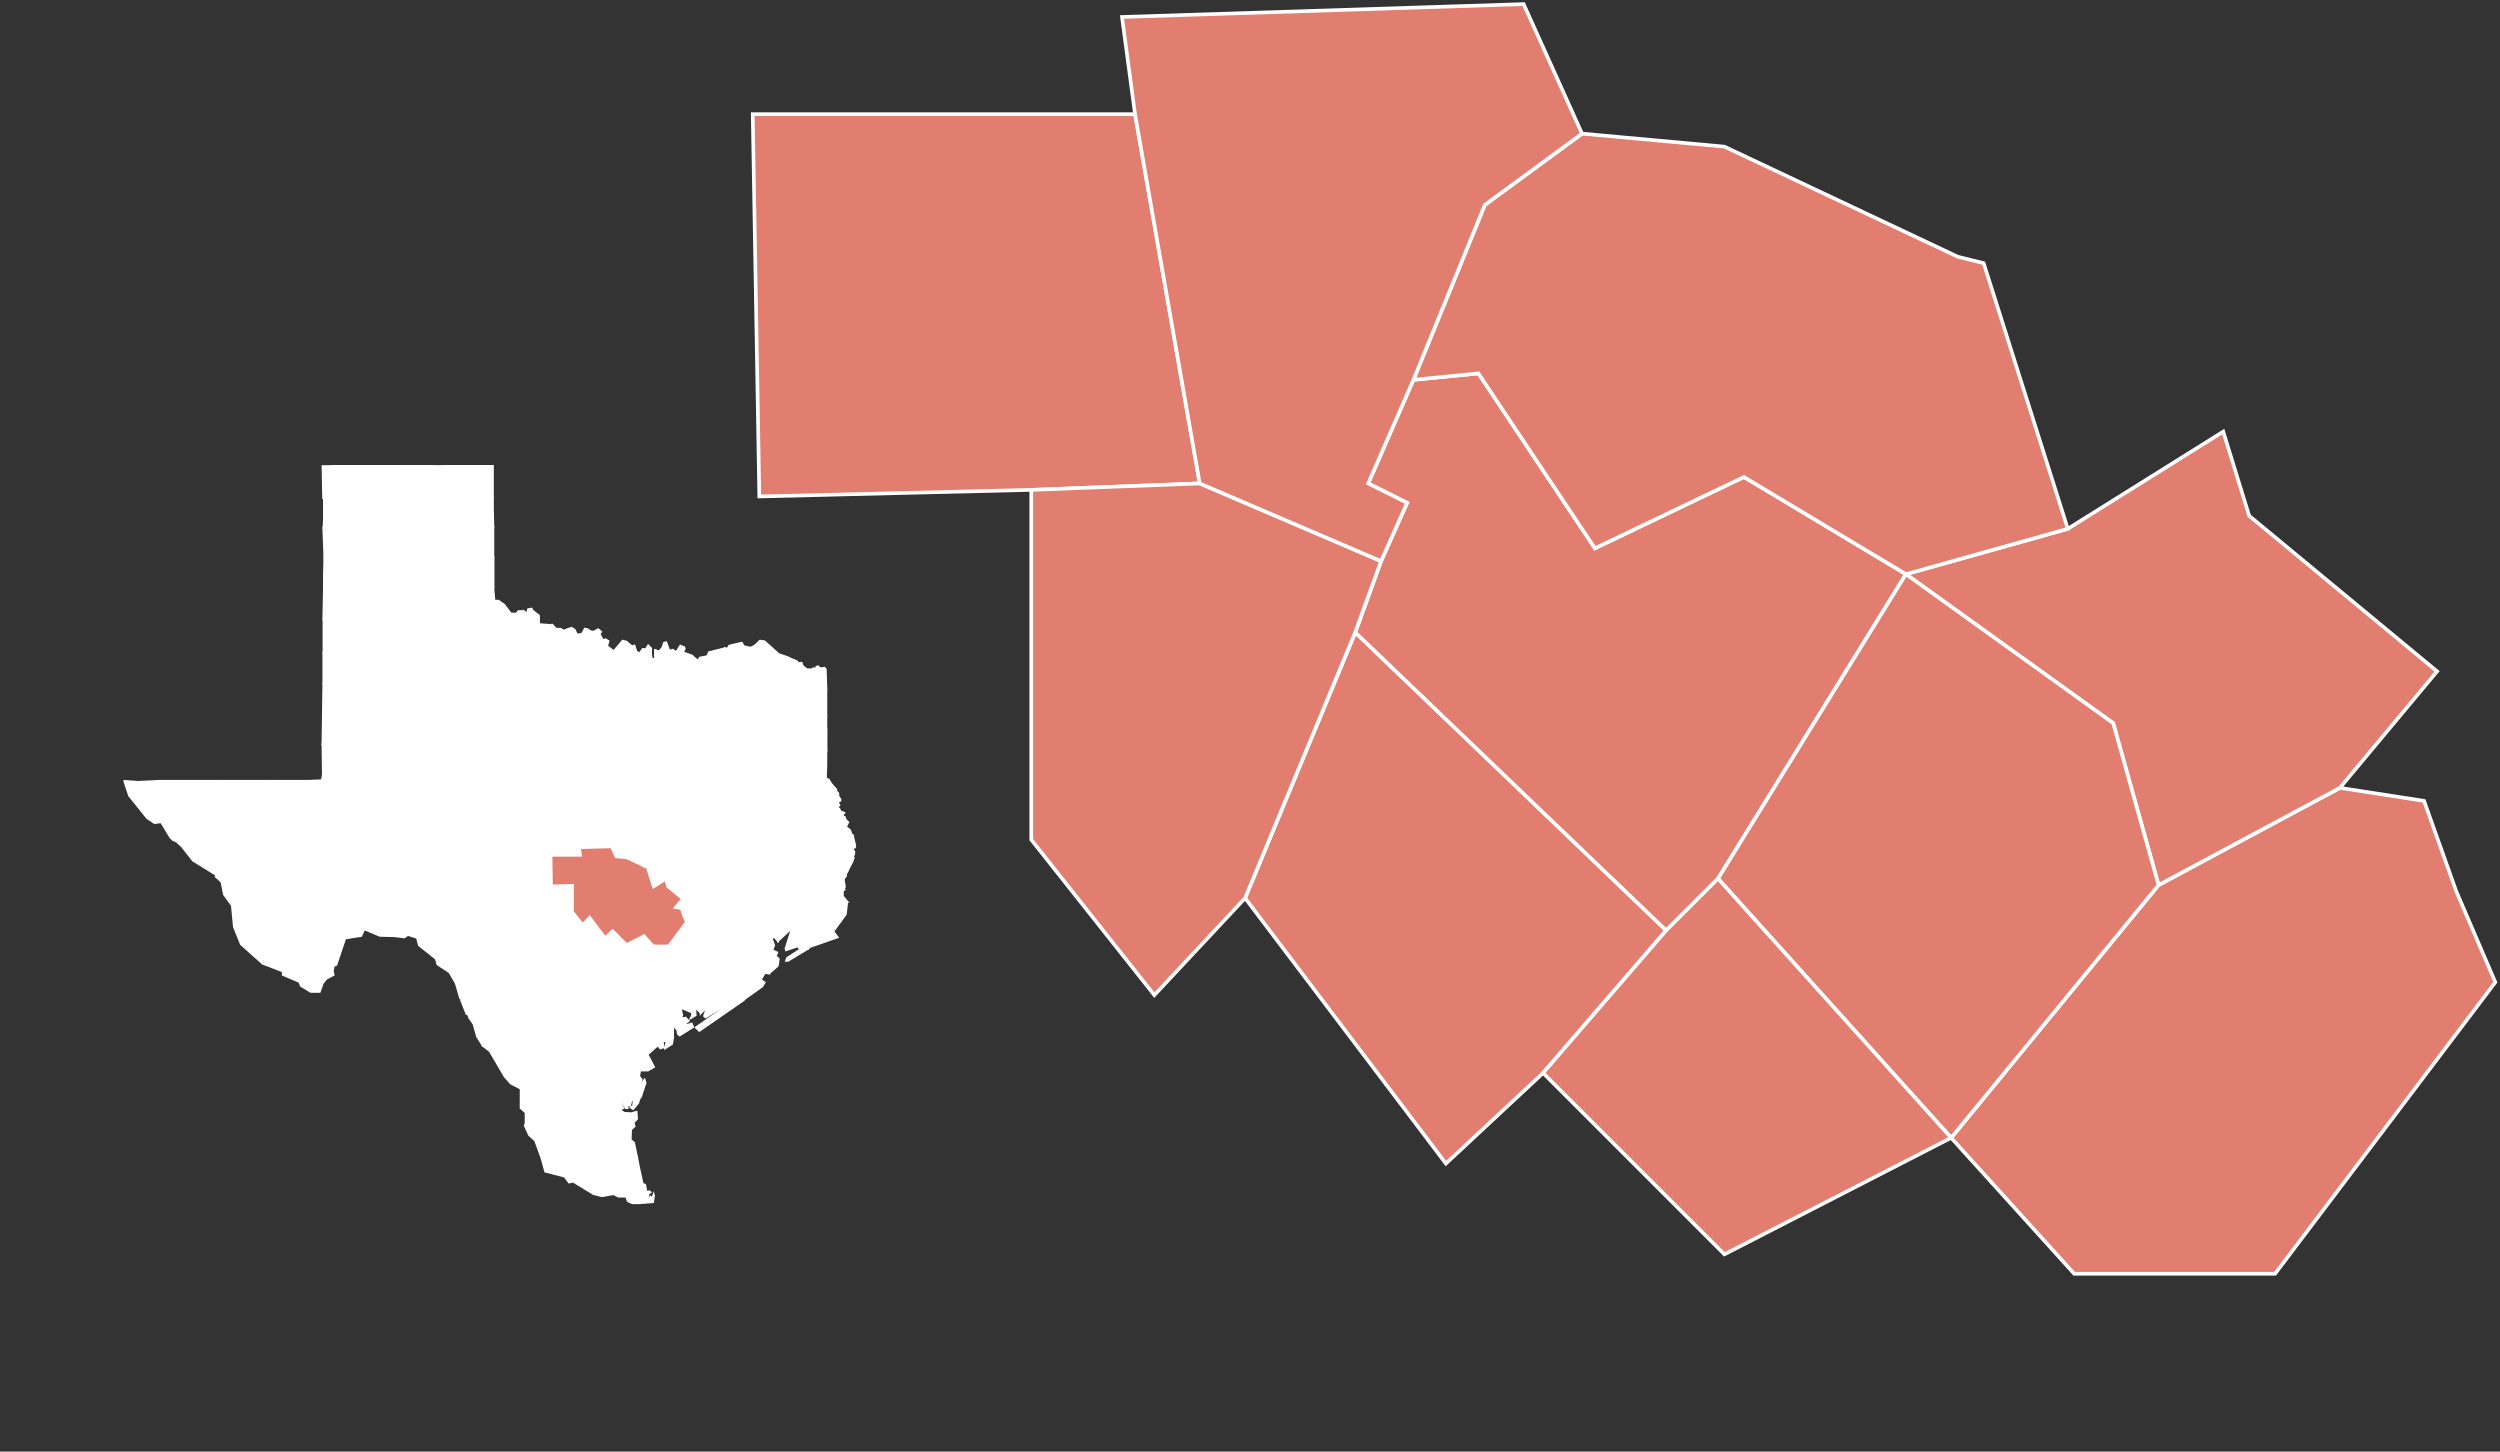 <?xml version="1.0" encoding="UTF-8"?><svg id="a" xmlns="http://www.w3.org/2000/svg" xmlns:xlink="http://www.w3.org/1999/xlink" viewBox="0 0 170.81 99.18"><rect x="0" y="0" width="170.81" height="99.18" fill="#333333" stroke="none"/><defs><clipPath id="b"><rect x="51.15" width="119.66" height="87.31" fill="none" stroke-width="0"/></clipPath><clipPath id="c"><rect x="51.15" width="119.66" height="87.31" fill="none" stroke-width="0"/></clipPath><clipPath id="d"><rect x="51.15" width="119.66" height="87.31" fill="none" stroke-width="0"/></clipPath><clipPath id="e"><rect x="8.44" y="31.77" width="50.04" height="50.5" fill="none" stroke-width="0"/></clipPath><clipPath id="f"><rect x="8.44" y="31.77" width="50.04" height="50.5" fill="none" stroke-width="0"/></clipPath><clipPath id="g"><rect x="8.44" y="31.77" width="50.04" height="50.5" fill="none" stroke-width="0"/></clipPath><clipPath id="h"><rect x="8.44" y="31.77" width="50.04" height="50.5" fill="none" stroke-width="0"/></clipPath><clipPath id="i"><rect x="8.44" y="31.77" width="50.04" height="50.5" fill="none" stroke-width="0"/></clipPath><clipPath id="j"><rect x="8.44" y="31.77" width="50.04" height="50.5" fill="none" stroke-width="0"/></clipPath><clipPath id="k"><rect x="8.44" y="31.77" width="50.04" height="50.5" fill="none" stroke-width="0"/></clipPath><clipPath id="l"><rect x="8.44" y="31.77" width="50.04" height="50.5" fill="none" stroke-width="0"/></clipPath><clipPath id="m"><rect x="8.44" y="31.77" width="50.04" height="50.5" fill="none" stroke-width="0"/></clipPath></defs><polygon points="147.48 60.47 133.31 77.74 141.72 87.03 155.44 87.03 170.49 67.11 167.83 60.92 165.62 54.72 159.87 53.83 147.48 60.47" fill="#e17e70" stroke-width="0"/><g clip-path="url(#b)"><polygon points="167.83 60.92 165.62 54.72 159.87 53.83 147.48 60.47 133.31 77.74 141.72 87.03 155.44 87.03 170.49 67.11 167.83 60.92" fill="none" stroke="#fff" stroke-width=".25"/></g><polygon points="113.84 63.57 92.6 43.21 85.07 61.36 98.79 79.5 105.43 73.31 113.84 63.57" fill="#e17e70" stroke-width="0"/><polygon points="113.84 63.57 92.6 43.21 85.07 61.36 98.79 79.5 105.43 73.31 113.84 63.57" fill="none" stroke="#fff" stroke-width=".25"/><polygon points="159.87 53.83 166.51 45.87 153.67 35.24 151.9 29.49 141.28 36.13 130.22 39.23 144.38 49.41 147.48 60.47 159.87 53.83" fill="#e17e70" stroke-width="0"/><polygon points="159.87 53.83 166.51 45.87 153.67 35.24 151.9 29.49 141.28 36.13 130.22 39.23 144.38 49.41 147.48 60.47 159.87 53.83" fill="none" stroke="#fff" stroke-width=".25"/><polygon points="51.43 7.8 51.88 33.92 70.46 33.47 81.97 33.03 77.55 7.8 51.43 7.8" fill="#e17e70" stroke-width="0"/><g clip-path="url(#c)"><polygon points="77.55 7.8 51.43 7.8 51.88 33.92 70.46 33.47 81.97 33.03 77.55 7.8" fill="none" stroke="#fff" stroke-width=".25"/></g><polygon points="94.36 38.34 96.14 34.36 93.48 33.03 96.57 25.95 101.01 25.51 108.97 37.46 119.15 32.59 130.22 39.23 117.38 60.03 113.84 63.57 92.6 43.21 94.36 38.34" fill="#e17e70" stroke-width="0"/><polygon points="94.36 38.34 96.14 34.36 93.48 33.03 96.57 25.95 101.01 25.51 108.97 37.46 119.15 32.59 130.22 39.23 117.38 60.03 113.84 63.57 92.6 43.21 94.36 38.34" fill="none" stroke="#fff" stroke-width=".25"/><polygon points="96.57 25.95 101.45 14 108.09 9.13 117.82 10.02 133.76 17.54 135.53 17.98 141.28 36.13 130.22 39.23 119.15 32.59 108.97 37.46 101.01 25.51 96.57 25.95" fill="#e17e70" stroke-width="0"/><polygon points="96.57 25.95 101.45 14 108.09 9.13 117.82 10.02 133.76 17.54 135.53 17.98 141.28 36.13 130.22 39.23 119.15 32.59 108.97 37.46 101.01 25.51 96.57 25.95" fill="none" stroke="#fff" stroke-width=".25"/><polygon points="70.46 33.47 81.97 33.03 94.36 38.34 92.59 43.21 85.07 61.36 78.87 67.99 70.46 57.37 70.46 33.47" fill="#e17e70" stroke-width="0"/><polygon points="70.46 33.47 81.97 33.03 94.36 38.34 92.59 43.21 85.07 61.36 78.87 67.99 70.46 57.37 70.46 33.47" fill="none" stroke="#fff" stroke-width=".25"/><polygon points="76.66 1.16 77.55 7.8 81.97 33.03 94.36 38.34 96.14 34.36 93.48 33.03 96.57 25.95 101.44 14 108.09 9.13 104.1 .28 76.66 1.16" fill="#e17e70" stroke-width="0"/><g clip-path="url(#d)"><polygon points="104.1 .28 108.09 9.13 101.45 14 96.57 25.95 93.48 33.03 96.14 34.36 94.36 38.34 81.97 33.03 77.55 7.8 76.66 1.16 104.1 .28" fill="none" stroke="#fff" stroke-width=".25"/></g><polygon points="130.22 39.23 144.38 49.41 147.48 60.47 133.31 77.74 117.38 60.03 130.22 39.23" fill="#e17e70" stroke-width="0"/><polygon points="130.22 39.23 144.38 49.41 147.48 60.47 133.31 77.74 117.38 60.03 130.22 39.23" fill="none" stroke="#fff" stroke-width=".25"/><polygon points="117.38 60.03 133.31 77.74 117.82 85.7 105.43 73.31 113.84 63.57 117.38 60.03" fill="#e17e70" stroke-width="0"/><polygon points="117.38 60.03 133.31 77.74 117.82 85.7 105.43 73.31 113.84 63.57 117.38 60.03" fill="none" stroke="#fff" stroke-width=".25"/><polygon points="46.68 62.58 46.51 62.11 46.06 62.04 45.11 62.55 44.02 63.88 44.67 64.59 45.72 64.59 46.88 63.06 46.68 62.58" fill="#e17e70" stroke-width="0"/><polygon points="46.68 62.58 46.51 62.11 46.06 62.04 45.11 62.55 44.02 63.88 44.67 64.59 45.72 64.59 46.88 63.06 46.68 62.58" fill="none" stroke="#e17e70" stroke-width=".12"/><polygon points="42.5 62.78 40.87 61.22 40.29 62.61 41.35 64.01 41.85 63.53 42.5 62.78" fill="#e17e70" stroke-width="0"/><polygon points="42.5 62.78 40.87 61.22 40.29 62.61 41.35 64.01 41.85 63.53 42.5 62.78" fill="none" stroke="#e17e70" stroke-width=".12"/><polygon points="46.06 62.03 46.57 61.41 45.59 60.6 45.45 60.16 44.64 60.67 43.79 60.91 44.87 61.69 45.11 62.54 46.06 62.03" fill="#e17e70" stroke-width="0"/><polygon points="46.06 62.03 46.57 61.41 45.59 60.6 45.45 60.16 44.64 60.67 43.79 60.91 44.87 61.69 45.11 62.54 46.06 62.03" fill="none" stroke="#e17e70" stroke-width=".12"/><polygon points="39.7 58.48 37.69 58.48 37.73 60.49 39.15 60.45 40.04 60.42 39.7 58.48" fill="#e17e70" stroke-width="0"/><polygon points="39.7 58.48 37.69 58.48 37.73 60.49 39.15 60.45 40.04 60.42 39.7 58.48" fill="none" stroke="#e17e70" stroke-width=".12"/><polygon points="41.01 60.84 41.15 60.53 40.94 60.43 41.18 59.88 41.52 59.85 42.13 60.77 42.92 60.39 43.77 60.9 42.78 62.5 42.51 62.78 40.87 61.21 41.01 60.84" fill="#e17e70" stroke-width="0"/><polygon points="41.01 60.84 41.15 60.53 40.94 60.43 41.18 59.88 41.52 59.85 42.13 60.77 42.92 60.39 43.77 60.9 42.78 62.5 42.51 62.78 40.87 61.21 41.01 60.84" fill="none" stroke="#e17e70" stroke-width=".12"/><polygon points="41.18 59.88 41.56 58.96 42.07 58.58 42.82 58.65 44.04 59.23 44.18 59.26 44.62 60.66 43.77 60.9 42.92 60.39 42.14 60.76 41.52 59.84 41.18 59.88" fill="#e17e70" stroke-width="0"/><polygon points="41.18 59.88 41.56 58.96 42.07 58.58 42.82 58.65 44.04 59.23 44.18 59.26 44.62 60.66 43.77 60.9 42.92 60.39 42.14 60.76 41.52 59.84 41.18 59.88" fill="none" stroke="#e17e70" stroke-width=".12"/><polygon points="39.16 60.46 40.05 60.43 41 60.84 40.86 61.21 40.28 62.61 39.81 63.12 39.16 62.3 39.16 60.46" fill="#e17e70" stroke-width="0"/><polygon points="39.16 60.46 40.05 60.43 41 60.84 40.86 61.21 40.28 62.61 39.81 63.12 39.16 62.3 39.16 60.46" fill="none" stroke="#e17e70" stroke-width=".12"/><polygon points="41.75 57.9 42.06 58.58 41.55 58.95 41.17 59.87 40.93 60.42 41.14 60.52 41 60.83 40.05 60.42 39.71 58.48 39.64 57.97 41.75 57.9" fill="#e17e70" stroke-width="0"/><polygon points="41.75 57.9 42.06 58.58 41.55 58.95 41.17 59.87 40.93 60.42 41.14 60.52 41 60.83 40.05 60.42 39.71 58.48 39.64 57.97 41.75 57.9" fill="none" stroke="#e17e70" stroke-width=".12"/><polygon points="43.78 60.91 44.86 61.69 45.1 62.54 44.01 63.87 42.79 62.51 43.78 60.91" fill="#e17e70" stroke-width="0"/><polygon points="43.78 60.91 44.86 61.69 45.1 62.54 44.01 63.87 42.79 62.51 43.78 60.91" fill="none" stroke="#e17e70" stroke-width=".12"/><polygon points="42.78 62.52 44 63.88 42.82 64.49 41.87 63.54 42.51 62.79 42.78 62.52" fill="#e17e70" stroke-width="0"/><polygon points="42.78 62.52 44 63.88 42.82 64.49 41.87 63.54 42.51 62.79 42.78 62.52" fill="none" stroke="#e17e70" stroke-width=".12"/><polygon points="56.46 51.32 56.46 49.83 55.71 49.59 54.76 49.79 53.94 49.28 53.94 50.03 53.94 51.05 54.42 51.22 54.76 51.25 55.33 51.49 56.46 51.32" fill="#fff" stroke-width="0"/><polygon points="56.46 51.32 56.46 49.83 55.71 49.59 54.76 49.79 53.94 49.28 53.94 50.03 53.94 51.05 54.42 51.22 54.76 51.25 55.33 51.49 56.46 51.32" fill="none" stroke="#fff" stroke-width=".12"/><polygon points="27.53 31.84 27.53 33.91 29.61 33.94 29.61 31.84 27.53 31.84" fill="#fff" stroke-width="0"/><g clip-path="url(#e)"><polygon points="29.61 31.84 27.53 31.84 27.53 33.91 29.61 33.94 29.61 31.84" fill="none" stroke="#fff" stroke-width=".12"/></g><polygon points="40.65 53.65 40.45 53.34 40.14 53.48 39.74 52.7 39.33 52.02 37.9 52.9 38.92 54.7 39.46 54.6 39.57 54.81 40.79 53.99 40.65 53.65" fill="#fff" stroke-width="0"/><polygon points="40.65 53.65 40.45 53.34 40.14 53.48 39.74 52.7 39.33 52.02 37.9 52.9 38.92 54.7 39.46 54.6 39.57 54.81 40.79 53.99 40.65 53.65" fill="none" stroke="#fff" stroke-width=".12"/><polygon points="45.38 43.9 45.27 44.25 45.04 44.52 44.76 44.42 44.76 45 44.53 45.06 44.46 44.55 44.49 44.31 44.29 44.11 44.12 44.38 43.91 44.35 43.71 44.65 43.47 44.52 43.34 44.11 43.34 46.39 43.71 46.46 45.41 46.46 45.38 43.9" fill="#fff" stroke-width="0"/><polygon points="45.38 43.9 45.27 44.25 45.04 44.52 44.76 44.42 44.76 45 44.53 45.06 44.46 44.55 44.49 44.31 44.29 44.11 44.12 44.38 43.91 44.35 43.71 44.65 43.47 44.52 43.34 44.11 43.34 46.39 43.71 46.46 45.41 46.46 45.38 43.9" fill="none" stroke="#fff" stroke-width=".12"/><polygon points="40.64 55.88 42.23 54.82 42.57 54.62 42.91 55.23 43.59 56.49 41.76 57.75 40.64 55.88" fill="#fff" stroke-width="0"/><polygon points="40.64 55.88 42.23 54.82 42.57 54.62 42.91 55.23 43.59 56.49 41.76 57.75 40.64 55.88" fill="none" stroke="#fff" stroke-width=".12"/><polygon points="33.71 40.13 32.15 40.17 31.67 40.13 31.71 38.09 33.71 38.09 33.71 38.81 33.71 40.13" fill="#fff" stroke-width="0"/><polygon points="33.71 40.13 32.15 40.17 31.67 40.13 31.71 38.09 33.71 38.09 33.71 38.81 33.71 40.13" fill="none" stroke="#fff" stroke-width=".12"/><polygon points="40.52 75.88 39.36 75.91 39.36 75.47 38.34 75.47 38.34 72.2 40.14 72.16 40.52 72.2 40.52 75.88" fill="#fff" stroke-width="0"/><polygon points="40.52 75.88 39.36 75.91 39.36 75.47 38.34 75.47 38.34 72.2 40.14 72.16 40.52 72.2 40.52 75.88" fill="none" stroke="#fff" stroke-width=".12"/><polygon points="39.64 50.82 41.17 50.82 41.65 52.08 41.92 52.83 41.38 53.2 40.66 53.64 40.46 53.34 40.15 53.47 39.74 52.69 39.34 52.01 39.64 51.77 39.64 50.82" fill="#fff" stroke-width="0"/><polygon points="39.64 50.82 41.17 50.82 41.65 52.08 41.92 52.83 41.38 53.2 40.66 53.64 40.46 53.34 40.15 53.47 39.74 52.69 39.34 52.01 39.64 51.77 39.64 50.82" fill="none" stroke="#fff" stroke-width=".12"/><polygon points="28.92 52.9 28.92 54.98 27.02 54.98 27.02 52.9 27.26 52.9 28.92 52.9" fill="#fff" stroke-width="0"/><polygon points="28.92 52.9 28.92 54.98 27.02 54.98 27.02 52.9 27.26 52.9 28.92 52.9" fill="none" stroke="#fff" stroke-width=".12"/><polygon points="40.66 53.66 41.38 53.22 42.23 54.81 40.63 55.87 40.29 56.1 39.57 54.81 40.8 54 40.66 53.66" fill="#fff" stroke-width="0"/><polygon points="40.66 53.66 41.38 53.22 42.23 54.81 40.63 55.87 40.29 56.1 39.57 54.81 40.8 54 40.66 53.66" fill="none" stroke="#fff" stroke-width=".12"/><polygon points="47.88 46.78 49.55 46.48 49.55 47.29 49.55 48.52 49.21 48.48 49.14 49.13 48.7 49.16 47.88 49.2 47.85 48.55 47.88 46.78" fill="#fff" stroke-width="0"/><polygon points="47.88 46.78 49.55 46.48 49.55 47.29 49.55 48.52 49.21 48.48 49.14 49.13 48.7 49.16 47.88 49.2 47.85 48.55 47.88 46.78" fill="none" stroke="#fff" stroke-width=".12"/><polygon points="39.78 46.3 41.44 46.3 41.44 46.44 41.68 46.44 41.68 48.48 41.14 48.51 39.78 48.48 39.74 46.61 39.78 46.3" fill="#fff" stroke-width="0"/><polygon points="39.78 46.3 41.44 46.3 41.44 46.44 41.68 46.44 41.68 48.48 41.14 48.51 39.78 48.48 39.74 46.61 39.78 46.3" fill="none" stroke="#fff" stroke-width=".12"/><polygon points="42.86 50.65 43.09 50.65 44.83 50.68 44.86 51.94 43.4 52.41 43.06 52.52 42.89 52.21 42.86 51.7 42.86 50.65" fill="#fff" stroke-width="0"/><polygon points="42.86 50.65 43.09 50.65 44.83 50.68 44.86 51.94 43.4 52.41 43.06 52.52 42.89 52.21 42.86 51.7 42.86 50.65" fill="none" stroke="#fff" stroke-width=".12"/><polygon points="47.88 49.21 48.69 49.18 48.69 51.42 47.33 51.52 47 50.64 47.06 49.35 47.88 49.21" fill="#fff" stroke-width="0"/><polygon points="47.88 49.21 48.69 49.18 48.69 51.42 47.33 51.52 47 50.64 47.06 49.35 47.88 49.21" fill="none" stroke="#fff" stroke-width=".12"/><polygon points="39.15 62.31 39.8 63.13 38.98 64.01 38.44 64.21 37.97 63.94 37.93 62.35 39.15 62.31" fill="#fff" stroke-width="0"/><polygon points="39.15 62.31 39.8 63.13 38.98 64.01 38.44 64.21 37.97 63.94 37.93 62.35 39.15 62.31" fill="none" stroke="#fff" stroke-width=".12"/><polygon points="40.11 69.53 40.11 69.25 38.31 69.32 38.34 72.18 40.14 72.15 40.11 69.53" fill="#fff" stroke-width="0"/><polygon points="40.11 69.53 40.11 69.25 38.31 69.32 38.34 72.18 40.14 72.15 40.11 69.53" fill="none" stroke="#fff" stroke-width=".12"/><polygon points="50.3 48.56 49.56 48.53 49.22 48.49 49.15 49.13 50.4 49.67 50.3 48.56" fill="#fff" stroke-width="0"/><polygon points="50.3 48.56 49.56 48.53 49.22 48.49 49.15 49.13 50.4 49.67 50.3 48.56" fill="none" stroke="#fff" stroke-width=".12"/><polygon points="47.87 49.2 47.84 48.56 47.03 48.56 47.06 49.33 47.87 49.2" fill="#fff" stroke-width="0"/><polygon points="47.87 49.2 47.84 48.56 47.03 48.56 47.06 49.33 47.87 49.2" fill="none" stroke="#fff" stroke-width=".12"/><polygon points="28.94 55.57 28.94 55.43 30.59 55.36 30.61 54.79 32.86 54.79 32.89 55.33 33.3 55.33 33.3 57.65 31.12 57.65 31.08 55.54 28.94 55.57" fill="#fff" stroke-width="0"/><polygon points="28.94 55.57 28.94 55.43 30.59 55.36 30.61 54.79 32.86 54.79 32.89 55.33 33.3 55.33 33.3 57.65 31.12 57.65 31.08 55.54 28.94 55.57" fill="none" stroke="#fff" stroke-width=".12"/><polygon points="56.46 51.32 56.46 49.83 55.71 49.59 54.76 49.79 53.94 49.28 53.94 50.03 53.94 51.05 54.42 51.22 54.76 51.25 55.33 51.49 56.46 51.32" fill="#fff" stroke-width="0"/><polygon points="56.46 51.32 56.46 49.83 55.71 49.59 54.76 49.79 53.94 49.28 53.94 50.03 53.94 51.05 54.42 51.22 54.76 51.25 55.33 51.49 56.46 51.32" fill="none" stroke="#fff" stroke-width=".12"/><polygon points="27.53 31.84 27.53 33.91 29.61 33.94 29.61 31.84 27.53 31.84" fill="#fff" stroke-width="0"/><g clip-path="url(#f)"><polygon points="29.61 31.84 27.53 31.84 27.53 33.91 29.61 33.94 29.61 31.84" fill="none" stroke="#fff" stroke-width=".12"/></g><polygon points="56.16 57.45 56.5 57.32 57.01 57.18 57.11 61.55 56.26 61.61 56.36 60.22 56.4 59.57 55.51 57.69 56.16 57.45" fill="#fff" stroke-width="0"/><polygon points="56.16 57.45 56.5 57.32 57.01 57.18 57.11 61.55 56.26 61.61 56.36 60.22 56.4 59.57 55.51 57.69 56.16 57.45" fill="none" stroke="#fff" stroke-width=".12"/><polygon points="57.02 57.18 57.12 61.55 57.9 61.61 57.59 61.24 57.59 60.83 57.7 60.79 57.66 60.73 57.73 60.59 57.7 60.39 57.66 60.18 57.66 60.04 57.76 59.91 57.8 59.87 57.8 59.77 57.83 59.67 57.93 59.5 58 59.33 58.2 58.95 58.27 58.82 58.27 58.75 58.34 58.61 58.27 58.51 58.34 58.41 58.37 58.31 58.37 58.24 58.37 58.17 58.31 58.14 58.27 58.07 58.34 57.93 58.41 57.9 58.44 57.79 58.27 57.08 57.02 57.18" fill="#fff" stroke-width="0"/><polygon points="57.9 61.61 57.59 61.24 57.59 60.83 57.7 60.79 57.66 60.73 57.73 60.59 57.7 60.39 57.66 60.18 57.66 60.04 57.76 59.91 57.8 59.87 57.8 59.77 57.83 59.67 57.93 59.5 58 59.33 58.2 58.95 58.27 58.82 58.27 58.75 58.34 58.61 58.27 58.51 58.34 58.41 58.37 58.31 58.37 58.24 58.37 58.17 58.31 58.14 58.27 58.07 58.34 57.93 58.41 57.9 58.44 57.79 58.27 57.08 57.02 57.18 57.12 61.55 57.9 61.61" fill="none" stroke="#fff" stroke-width=".12"/><polygon points="51.12 52.8 48.81 53.18 48.74 53.45 49.08 53.82 49.08 54.2 49.49 54.61 49.8 54.64 49.8 54.98 49.97 55.46 51.8 55.05 51.16 53.86 51.12 52.8" fill="#fff" stroke-width="0"/><polygon points="51.12 52.8 48.81 53.18 48.74 53.45 49.08 53.82 49.08 54.2 49.49 54.61 49.8 54.64 49.8 54.98 49.97 55.46 51.8 55.05 51.16 53.86 51.12 52.8" fill="none" stroke="#fff" stroke-width=".12"/><polygon points="25.33 50.82 22.03 50.85 22.06 52.96 23.05 52.93 25.06 52.89 25.33 52.89 25.33 50.82" fill="#fff" stroke-width="0"/><polygon points="25.33 50.82 22.03 50.85 22.06 52.96 23.05 52.93 25.06 52.89 25.33 52.89 25.33 50.82" fill="none" stroke="#fff" stroke-width=".12"/><polygon points="52.88 55.91 53.39 55.4 55.4 56.83 56.14 57.44 55.5 57.68 54.92 57.75 54.51 57.61 53.46 57.21 53.02 56.12 52.88 55.91" fill="#fff" stroke-width="0"/><polygon points="52.88 55.91 53.39 55.4 55.4 56.83 56.14 57.44 55.5 57.68 54.92 57.75 54.51 57.61 53.46 57.21 53.02 56.12 52.88 55.91" fill="none" stroke="#fff" stroke-width=".12"/><polygon points="45.99 70.9 44.78 71.2 44.95 71.43 45.11 71.63 45.35 71.56 45.28 71.16 45.55 71.1 45.45 71.63 45.92 71.33 45.99 70.9" fill="#fff" stroke-width="0"/><polygon points="45.99 70.9 44.78 71.2 44.95 71.43 45.11 71.63 45.35 71.56 45.28 71.16 45.55 71.1 45.45 71.63 45.92 71.33 45.99 70.9" fill="none" stroke="#fff" stroke-width=".12"/><polygon points="37.79 44.52 39.8 44.49 39.77 46.29 39.73 46.6 37.79 46.63 37.79 44.52" fill="#fff" stroke-width="0"/><polygon points="37.79 44.52 39.8 44.49 39.77 46.29 39.73 46.6 37.79 46.63 37.79 44.52" fill="none" stroke="#fff" stroke-width=".12"/><polygon points="27.57 38.09 27.57 40.17 28.04 40.17 29.61 40.13 29.61 38.09 27.57 38.09" fill="#fff" stroke-width="0"/><polygon points="27.57 38.09 27.57 40.17 28.04 40.17 29.61 40.13 29.61 38.09 27.57 38.09" fill="none" stroke="#fff" stroke-width=".12"/><polygon points="23.79 42.3 23.79 44.55 22.1 44.58 22.1 42.34 23.79 42.3" fill="#fff" stroke-width="0"/><polygon points="23.79 42.3 23.79 44.55 22.1 44.58 22.1 42.34 23.79 42.3" fill="none" stroke="#fff" stroke-width=".12"/><polygon points="37.78 44.52 35.74 44.56 35.74 44.9 35.78 46.63 37.78 46.63 37.78 44.52" fill="#fff" stroke-width="0"/><polygon points="37.78 44.52 35.74 44.56 35.74 44.9 35.78 46.63 37.78 46.63 37.78 44.52" fill="none" stroke="#fff" stroke-width=".12"/><polygon points="42.27 69.19 41.76 68.95 41.45 69.12 41.11 69.22 42.1 71.57 43.05 71.7 43.19 71.53 43.77 70.51 42.61 69.8 42.27 69.19" fill="#fff" stroke-width="0"/><polygon points="42.27 69.19 41.76 68.95 41.45 69.12 41.11 69.22 42.1 71.57 43.05 71.7 43.19 71.53 43.77 70.51 42.61 69.8 42.27 69.19" fill="none" stroke="#fff" stroke-width=".12"/><polygon points="44.15 56.7 43.87 56.84 43.6 56.5 41.76 57.76 41.76 57.89 42.07 58.57 42.82 58.64 44.04 59.22 44.18 58.57 44.93 58.1 44.15 56.7" fill="#fff" stroke-width="0"/><polygon points="44.15 56.7 43.87 56.84 43.6 56.5 41.76 57.76 41.76 57.89 42.07 58.57 42.82 58.64 44.04 59.22 44.18 58.57 44.93 58.1 44.15 56.7" fill="none" stroke="#fff" stroke-width=".12"/><polygon points="38.44 64.23 38.99 64.02 40.11 64.12 39.91 64.4 40.21 64.77 40.86 65.55 39.87 67.05 38.27 66.37 38.31 64.4 38.44 64.23" fill="#fff" stroke-width="0"/><polygon points="38.44 64.23 38.99 64.02 40.11 64.12 39.91 64.4 40.21 64.77 40.86 65.55 39.87 67.05 38.27 66.37 38.31 64.4 38.44 64.23" fill="none" stroke="#fff" stroke-width=".12"/><polygon points="27.26 48.73 27.87 48.73 29.27 48.73 29.27 50.81 27.26 50.81 27.26 48.73" fill="#fff" stroke-width="0"/><polygon points="27.26 48.73 27.87 48.73 29.27 48.73 29.27 50.81 27.26 50.81 27.26 48.73" fill="none" stroke="#fff" stroke-width=".12"/><polygon points="56.46 47.01 56.42 45.72 56.36 45.65 56.32 45.62 56.19 45.65 56.08 45.65 56.05 45.65 55.91 45.55 55.88 45.52 55.78 45.55 55.78 45.62 55.71 45.69 55.64 45.69 55.61 45.65 55.5 45.69 55.47 45.75 55.27 45.72 55.13 45.75 55.1 45.69 55.03 45.65 54.93 45.58 54.89 45.52 54.82 45.48 54.79 45.31 54.76 45.28 54.55 45.31 54.45 45.18 53.8 44.9 53.8 46.77 54.18 47.15 54.96 46.94 56.46 47.01" fill="#fff" stroke-width="0"/><polygon points="56.46 47.01 56.42 45.72 56.36 45.65 56.32 45.62 56.19 45.65 56.08 45.65 56.05 45.65 55.91 45.55 55.88 45.52 55.78 45.55 55.78 45.62 55.71 45.69 55.64 45.69 55.61 45.65 55.5 45.69 55.47 45.75 55.27 45.72 55.13 45.75 55.1 45.69 55.03 45.65 54.93 45.58 54.89 45.52 54.82 45.48 54.79 45.31 54.76 45.28 54.55 45.31 54.45 45.18 53.8 44.9 53.8 46.77 54.18 47.15 54.96 46.94 56.46 47.01" fill="none" stroke="#fff" stroke-width=".12"/><polygon points="19.29 61.01 20.62 59.75 23.97 62.62 24.89 63.5 24.68 63.95 23.59 64.12 22.98 65.93 22.8 66 22.74 66.37 22.8 66.61 22.29 66.88 22.05 67.19 21.85 67.77 21.23 67.77 20.55 67.36 20.45 67.09 19.32 66.61 19.32 66.37 19.29 61.01" fill="#fff" stroke-width="0"/><polygon points="19.29 61.01 20.62 59.75 23.97 62.62 24.89 63.5 24.68 63.95 23.59 64.12 22.98 65.93 22.8 66 22.74 66.37 22.8 66.61 22.29 66.88 22.05 67.19 21.85 67.77 21.23 67.77 20.55 67.36 20.45 67.09 19.32 66.61 19.32 66.37 19.29 61.01" fill="none" stroke="#fff" stroke-width=".12"/><polygon points="30.15 40.15 29.61 40.15 28.05 40.18 28.05 42.26 29.81 42.26 30.15 42.22 30.15 40.15" fill="#fff" stroke-width="0"/><polygon points="30.15 40.15 29.61 40.15 28.05 40.18 28.05 42.26 29.81 42.26 30.15 42.22 30.15 40.15" fill="none" stroke="#fff" stroke-width=".12"/><polygon points="41.17 75.89 40.53 75.89 39.37 75.92 39.81 76.84 39.74 78.17 40.19 78.17 41.44 78.14 41.44 76.13 41.44 75.86 41.17 75.89" fill="#fff" stroke-width="0"/><polygon points="41.17 75.89 40.53 75.89 39.37 75.92 39.81 76.84 39.74 78.17 40.19 78.17 41.44 78.14 41.44 76.13 41.44 75.86 41.17 75.89" fill="none" stroke="#fff" stroke-width=".12"/><polygon points="37.14 52.9 37.89 52.9 38.91 54.71 38.47 54.74 37.65 55.66 37.24 55.8 36.77 55.73 36.77 52.94 37.14 52.9" fill="#fff" stroke-width="0"/><polygon points="37.14 52.9 37.89 52.9 38.91 54.71 38.47 54.74 37.65 55.66 37.24 55.8 36.77 55.73 36.77 52.94 37.14 52.9" fill="none" stroke="#fff" stroke-width=".12"/><polygon points="46.85 59.54 46.65 59.34 45.46 60.15 45.59 60.59 46.58 61.41 47.91 61.04 47.91 60.7 47.63 60.22 46.82 59.78 46.85 59.54" fill="#fff" stroke-width="0"/><polygon points="46.85 59.54 46.65 59.34 45.46 60.15 45.59 60.59 46.58 61.41 47.91 61.04 47.91 60.7 47.63 60.22 46.82 59.78 46.85 59.54" fill="none" stroke="#fff" stroke-width=".12"/><polygon points="46.51 68.88 45.49 69.59 45.66 69.93 46 70.27 46 70.03 46.27 70.37 46.31 70.64 46.44 70.75 47.36 70.17 47.26 69.93 46.92 70.03 46.81 69.93 47.05 69.76 46.85 69.53 46.54 69.59 46.61 69.36 46.51 68.88" fill="#fff" stroke-width="0"/><polygon points="46.51 68.88 45.49 69.59 45.66 69.93 46 70.27 46 70.03 46.27 70.37 46.31 70.64 46.44 70.75 47.36 70.17 47.26 69.93 46.92 70.03 46.81 69.93 47.05 69.76 46.85 69.53 46.54 69.59 46.61 69.36 46.51 68.88" fill="none" stroke="#fff" stroke-width=".12"/><polygon points="35.19 50.78 35.16 52.89 36.76 52.93 37.13 52.89 37.1 50.82 35.19 50.78" fill="#fff" stroke-width="0"/><polygon points="35.19 50.78 35.16 52.89 36.76 52.93 37.13 52.89 37.1 50.82 35.19 50.78" fill="none" stroke="#fff" stroke-width=".12"/><polygon points="43.64 80.1 43.47 80.3 43.16 80.4 41.93 80.27 41.93 81.59 42.24 81.76 42.78 81.76 42.89 82.07 43.26 82.24 44.62 82.14 44.69 81.7 44.66 81.59 44.56 81.87 44.45 81.76 44.32 81.97 44.28 81.59 44.45 81.46 44.35 81.39 44.18 81.46 44.08 80.95 43.91 80.88 43.74 80.1 43.64 80.1" fill="#fff" stroke-width="0"/><g clip-path="url(#g)"><polygon points="41.93 80.27 41.93 81.59 42.24 81.76 42.78 81.76 42.89 82.07 43.26 82.24 44.62 82.14 44.69 81.7 44.66 81.59 44.56 81.87 44.45 81.76 44.32 81.97 44.28 81.59 44.45 81.46 44.35 81.39 44.18 81.46 44.08 80.95 43.91 80.88 43.74 80.1 43.64 80.1 43.47 80.3 43.16 80.4 41.93 80.27" fill="none" stroke="#fff" stroke-width=".12"/></g><polygon points="53.51 48.45 53.85 48.79 52.26 48.79 52.26 48.52 52.23 48.28 52.33 48.22 53.04 47.98 53.51 48.45" fill="#fff" stroke-width="0"/><polygon points="53.51 48.45 53.85 48.79 52.26 48.79 52.26 48.52 52.23 48.28 52.33 48.22 53.04 47.98 53.51 48.45" fill="none" stroke="#fff" stroke-width=".12"/><rect x="27.57" y="36.01" width="2.04" height="2.07" fill="#fff" stroke-width="0"/><rect x="27.57" y="36.01" width="2.04" height="2.07" fill="none" stroke="#fff" stroke-width=".12"/><polygon points="56.46 48.96 56.46 48.28 56.46 47.02 54.96 46.95 54.18 47.16 54.18 48.89 56.46 48.96" fill="#fff" stroke-width="0"/><polygon points="56.46 48.96 56.46 48.28 56.46 47.02 54.96 46.95 54.18 47.16 54.18 48.89 56.46 48.96" fill="none" stroke="#fff" stroke-width=".12"/><polygon points="25.98 40.15 25.47 40.15 24.15 40.18 24.15 42.29 25.85 42.25 25.98 42.29 25.98 40.15" fill="#fff" stroke-width="0"/><polygon points="25.98 40.15 25.47 40.15 24.15 40.18 24.15 42.29 25.85 42.25 25.98 42.29 25.98 40.15" fill="none" stroke="#fff" stroke-width=".12"/><polygon points="55.26 63.27 54.99 63.3 52.92 63.34 53.19 63.64 53.16 64.29 53.97 63.54 54.04 63.64 53.67 64.8 53.7 64.93 54.51 64.66 54.65 64.86 55.19 64.66 55.23 64.8 55.29 64.73 55.26 63.27" fill="#fff" stroke-width="0"/><polygon points="55.26 63.27 54.99 63.3 52.92 63.34 53.19 63.64 53.16 64.29 53.97 63.54 54.04 63.64 53.67 64.8 53.7 64.93 54.51 64.66 54.65 64.86 55.19 64.66 55.23 64.8 55.29 64.73 55.26 63.27" fill="none" stroke="#fff" stroke-width=".12"/><polygon points="52.9 53.89 52.9 54.61 53.38 55.39 52.87 55.9 52.15 55.12 51.81 55.05 51.17 53.86 51.14 52.8 51.07 52.53 52.87 52.53 52.9 53.89" fill="#fff" stroke-width="0"/><polygon points="52.9 53.89 52.9 54.61 53.38 55.39 52.87 55.9 52.15 55.12 51.81 55.05 51.17 53.86 51.14 52.8 51.07 52.53 52.87 52.53 52.9 53.89" fill="none" stroke="#fff" stroke-width=".12"/><polygon points="33.78 41.03 33.71 40.15 32.15 40.18 32.18 42.19 33.78 42.22 33.78 41.03" fill="#fff" stroke-width="0"/><polygon points="33.78 41.03 33.71 40.15 32.15 40.18 32.18 42.19 33.78 42.22 33.78 41.03" fill="none" stroke="#fff" stroke-width=".12"/><polygon points="41.48 44.14 41.58 43.8 41.37 43.67 41.2 43.74 40.97 43.33 41.07 43.16 40.87 42.99 40.56 43.16 40.32 43.12 40.15 42.99 39.95 42.95 39.78 43.29 39.81 44.49 39.78 46.29 41.44 46.29 41.48 44.14" fill="#fff" stroke-width="0"/><polygon points="41.48 44.14 41.58 43.8 41.37 43.67 41.2 43.74 40.97 43.33 41.07 43.16 40.87 42.99 40.56 43.16 40.32 43.12 40.15 42.99 39.95 42.95 39.78 43.29 39.81 44.49 39.78 46.29 41.44 46.29 41.48 44.14" fill="none" stroke="#fff" stroke-width=".12"/><polygon points="23.79 44.56 22.09 44.59 22.09 45.89 22.09 46.7 23.83 46.67 23.79 44.56" fill="#fff" stroke-width="0"/><polygon points="23.79 44.56 22.09 44.59 22.09 45.89 22.09 46.7 23.83 46.67 23.79 44.56" fill="none" stroke="#fff" stroke-width=".12"/><polygon points="32.86 52.9 31.29 52.9 30.61 52.9 30.61 54.77 32.86 54.77 32.86 52.9" fill="#fff" stroke-width="0"/><polygon points="32.86 52.9 31.29 52.9 30.61 52.9 30.61 54.77 32.86 54.77 32.86 52.9" fill="none" stroke="#fff" stroke-width=".12"/><polygon points="35.16 52.9 36.76 52.94 36.76 55.73 36.35 56.11 35.94 55.8 35.6 55.97 35.5 55.7 35.23 55.63 35.16 55.8 34.82 55.29 34.82 52.9 35.16 52.9" fill="#fff" stroke-width="0"/><polygon points="35.16 52.9 36.76 52.94 36.76 55.73 36.35 56.11 35.94 55.8 35.6 55.97 35.5 55.7 35.23 55.63 35.16 55.8 34.82 55.29 34.82 52.9 35.16 52.9" fill="none" stroke="#fff" stroke-width=".12"/><polygon points="39.81 63.13 40.29 62.62 41.34 64.01 40.22 64.76 39.91 64.39 40.12 64.11 39 64.01 39.81 63.13" fill="#fff" stroke-width="0"/><polygon points="39.81 63.13 40.29 62.62 41.34 64.01 40.22 64.76 39.91 64.39 40.12 64.11 39 64.01 39.81 63.13" fill="none" stroke="#fff" stroke-width=".12"/><polygon points="33.31 55.33 34.81 55.3 35.15 55.81 35.18 57.61 33.31 57.65 33.31 55.33" fill="#fff" stroke-width="0"/><polygon points="33.31 55.33 34.81 55.3 35.15 55.81 35.18 57.61 33.31 57.65 33.31 55.33" fill="none" stroke="#fff" stroke-width=".12"/><polygon points="31.81 42.2 32.18 42.2 33.78 42.23 33.78 42.61 33.61 42.64 33.61 44.48 31.81 44.51 31.81 42.2" fill="#fff" stroke-width="0"/><polygon points="31.81 42.2 32.18 42.2 33.78 42.23 33.78 42.61 33.61 42.64 33.61 44.48 31.81 44.51 31.81 42.2" fill="none" stroke="#fff" stroke-width=".12"/><polygon points="24.99 57.75 24.96 54.99 23.12 54.99 23.12 56.73 23.56 56.52 23.83 56.8 24.24 56.83 24.55 57.2 24.79 57.75 24.99 57.75" fill="#fff" stroke-width="0"/><polygon points="24.99 57.75 24.96 54.99 23.12 54.99 23.12 56.73 23.56 56.52 23.83 56.8 24.24 56.83 24.55 57.2 24.79 57.75 24.99 57.75" fill="none" stroke="#fff" stroke-width=".12"/><polygon points="30.02 57.73 30.05 59.53 30.09 61.61 27.08 61.61 27.49 61.21 27.22 60.9 27.53 60.22 27.49 59.91 27.11 59.84 26.57 58.51 24.79 57.76 25 57.76 27.05 57.76 28.93 57.76 30.02 57.73" fill="#fff" stroke-width="0"/><polygon points="30.02 57.73 30.05 59.53 30.09 61.61 27.08 61.61 27.49 61.21 27.22 60.9 27.53 60.22 27.49 59.91 27.11 59.84 26.57 58.51 24.79 57.76 25 57.76 27.05 57.76 28.93 57.76 30.02 57.73" fill="none" stroke="#fff" stroke-width=".12"/><polygon points="29.85 44.49 27.84 44.52 27.88 46.63 29.88 46.67 29.85 44.49" fill="#fff" stroke-width="0"/><polygon points="29.85 44.49 27.84 44.52 27.88 46.63 29.88 46.67 29.85 44.49" fill="none" stroke="#fff" stroke-width=".12"/><polygon points="18.08 57.58 18.46 53.35 15.25 53.35 15.01 53.35 15.01 59.76 18.08 57.58" fill="#fff" stroke-width="0"/><polygon points="18.08 57.58 18.46 53.35 15.25 53.35 15.01 53.35 15.01 59.76 18.08 57.58" fill="none" stroke="#fff" stroke-width=".12"/><polygon points="22.3 31.91 22.1 31.91 22.14 33.97 25.46 33.9 25.46 31.84 22.3 31.91" fill="#fff" stroke-width="0"/><g clip-path="url(#h)"><polygon points="25.46 31.84 22.3 31.91 22.1 31.91 22.14 33.97 25.46 33.9 25.46 31.84" fill="none" stroke="#fff" stroke-miterlimit="10" stroke-width=".25"/></g><polygon points="22.3 31.9 22.1 31.9 22.13 33.98 25.47 33.91 25.47 31.84 22.3 31.9" fill="#fff" stroke-width="0"/><g clip-path="url(#i)"><polygon points="25.47 31.84 22.3 31.9 22.09 31.9 22.13 33.98 25.47 33.91 25.47 31.84" fill="none" stroke="#fff" stroke-width=".12"/></g><polygon points="25.34 48.73 25.34 50.81 27.25 50.81 27.25 48.73 25.89 48.7 25.34 48.73" fill="#fff" stroke-width="0"/><polygon points="25.34 48.73 25.34 50.81 27.25 50.81 27.25 48.73 25.89 48.7 25.34 48.73" fill="none" stroke="#fff" stroke-width=".12"/><polygon points="25.5 38.09 22.16 38.13 22.13 39.25 22.13 40.2 24.14 40.17 25.47 40.13 25.5 38.09" fill="#fff" stroke-width="0"/><polygon points="25.5 38.09 22.16 38.13 22.13 39.25 22.13 40.2 24.14 40.17 25.47 40.13 25.5 38.09" fill="none" stroke="#fff" stroke-width=".12"/><polygon points="49.56 46.47 49.59 46.13 49.97 45.96 51.64 46.6 51.09 46.6 49.56 47.28 49.56 46.47" fill="#fff" stroke-width="0"/><polygon points="49.56 46.47 49.59 46.13 49.97 45.96 51.64 46.6 51.09 46.6 49.56 47.28 49.56 46.47" fill="none" stroke="#fff" stroke-width=".12"/><polygon points="45.3 67.2 44.05 68.32 43.57 68.01 43.06 68.52 42.38 67.54 42.86 67.13 44.25 65.84 45.3 67.2" fill="#fff" stroke-width="0"/><polygon points="45.3 67.2 44.05 68.32 43.57 68.01 43.06 68.52 42.38 67.54 42.86 67.13 44.25 65.84 45.3 67.2" fill="none" stroke="#fff" stroke-width=".12"/><polygon points="31.8 44.52 29.86 44.49 29.89 46.67 31.83 46.67 31.8 44.52" fill="#fff" stroke-width="0"/><polygon points="31.8 44.52 29.86 44.49 29.89 46.67 31.83 46.67 31.8 44.52" fill="none" stroke="#fff" stroke-width=".12"/><polygon points="33.31 69.39 33.35 71.43 36.04 71.43 36.07 69.32 33.31 69.39" fill="#fff" stroke-width="0"/><polygon points="33.31 69.39 33.35 71.43 36.04 71.43 36.07 69.32 33.31 69.39" fill="none" stroke="#fff" stroke-width=".12"/><polygon points="29.62 38.09 29.62 40.13 30.16 40.13 31.66 40.13 31.69 38.09 29.62 38.09" fill="#fff" stroke-width="0"/><polygon points="29.62 38.09 29.62 40.13 30.16 40.13 31.66 40.13 31.69 38.09 29.62 38.09" fill="none" stroke="#fff" stroke-width=".12"/><polygon points="37.11 50.82 37.21 50.82 39.19 50.78 39.63 50.82 39.63 51.77 39.32 52.01 37.89 52.89 37.14 52.89 37.11 50.82" fill="#fff" stroke-width="0"/><polygon points="37.11 50.82 37.21 50.82 39.19 50.78 39.63 50.82 39.63 51.77 39.32 52.01 37.89 52.89 37.14 52.89 37.11 50.82" fill="none" stroke="#fff" stroke-width=".12"/><polygon points="25.06 52.91 25.02 54.98 24.96 54.98 23.12 54.98 23.02 54.98 23.05 52.94 25.06 52.91" fill="#fff" stroke-width="0"/><polygon points="25.06 52.91 25.02 54.98 24.96 54.98 23.12 54.98 23.02 54.98 23.05 52.94 25.06 52.91" fill="none" stroke="#fff" stroke-width=".12"/><polygon points="34.64 61.59 33.34 61.63 31.12 61.63 31.12 64.69 33.34 64.69 33.75 64.66 33.89 62.48 34.6 62.58 34.64 61.59" fill="#fff" stroke-width="0"/><polygon points="34.64 61.59 33.34 61.63 31.12 61.63 31.12 64.69 33.34 64.69 33.75 64.66 33.89 62.48 34.6 62.58 34.64 61.59" fill="none" stroke="#fff" stroke-width=".12"/><polygon points="9.44 53.42 8.48 53.35 8.82 54.37 10.05 55.9 10.56 56.24 11 56.18 10.9 55.77 10.86 53.35 9.44 53.42" fill="#fff" stroke-width="0"/><g clip-path="url(#j)"><polygon points="11 56.18 10.9 55.77 10.86 53.35 9.44 53.42 8.48 53.35 8.82 54.37 10.05 55.9 10.56 56.24 11 56.18" fill="none" stroke="#fff" stroke-width=".12"/></g><polygon points="31.26 48.7 31.26 50.81 33.23 50.81 33.16 48.7 31.84 48.7 31.26 48.7" fill="#fff" stroke-width="0"/><polygon points="31.26 48.7 31.26 50.81 33.23 50.81 33.16 48.7 31.84 48.7 31.26 48.7" fill="none" stroke="#fff" stroke-width=".12"/><polygon points="27.81 42.27 28.04 42.27 29.81 42.27 29.85 44.48 27.84 44.51 27.81 42.27" fill="#fff" stroke-width="0"/><polygon points="27.81 42.27 28.04 42.27 29.81 42.27 29.85 44.48 27.84 44.51 27.81 42.27" fill="none" stroke="#fff" stroke-width=".12"/><polygon points="33.79 42.61 34.61 43.19 35.73 43.29 35.73 44.54 35.73 44.88 35.46 44.64 34.81 44.64 34.44 44.47 33.79 44.51 33.62 44.47 33.62 42.64 33.79 42.61" fill="#fff" stroke-width="0"/><polygon points="33.79 42.61 34.61 43.19 35.73 43.29 35.73 44.54 35.73 44.88 35.46 44.64 34.81 44.64 34.44 44.47 33.79 44.51 33.62 44.47 33.62 42.64 33.79 42.61" fill="none" stroke="#fff" stroke-width=".12"/><polygon points="52.32 46.51 51.65 46.61 51.65 48.51 52.25 48.51 52.22 48.28 52.32 48.21 52.32 46.51" fill="#fff" stroke-width="0"/><polygon points="52.32 46.51 51.65 46.61 51.65 48.51 52.25 48.51 52.22 48.28 52.32 48.21 52.32 46.51" fill="none" stroke="#fff" stroke-width=".12"/><polygon points="47.13 54.24 48.8 53.19 48.73 53.46 49.07 53.83 49.07 54.2 49.48 54.61 49.79 54.64 49.79 54.98 48.12 55.97 47.13 54.24" fill="#fff" stroke-width="0"/><polygon points="47.13 54.24 48.8 53.19 48.73 53.46 49.07 53.83 49.07 54.2 49.48 54.61 49.79 54.64 49.79 54.98 48.12 55.97 47.13 54.24" fill="none" stroke="#fff" stroke-width=".12"/><polygon points="38.3 67.2 38.3 69.31 36.08 69.31 36.05 67.24 38.3 67.2" fill="#fff" stroke-width="0"/><polygon points="38.3 67.2 38.3 69.31 36.08 69.31 36.05 67.24 38.3 67.2" fill="none" stroke="#fff" stroke-width=".12"/><polygon points="23.87 48.73 22.06 48.8 22.03 50.84 25.33 50.81 25.33 48.73 23.87 48.73" fill="#fff" stroke-width="0"/><polygon points="23.87 48.73 22.06 48.8 22.03 50.84 25.33 50.81 25.33 48.73 23.87 48.73" fill="none" stroke="#fff" stroke-width=".12"/><polygon points="54.65 64.88 53.77 65.45 53.7 65.65 53.84 65.65 55.23 64.81 55.19 64.67 54.65 64.88" fill="#fff" stroke-width="0"/><polygon points="54.65 64.88 53.77 65.45 53.7 65.65 53.84 65.65 55.23 64.81 55.19 64.67 54.65 64.88" fill="none" stroke="#fff" stroke-width=".12"/><polygon points="29.88 46.68 27.88 46.65 27.88 48.72 29.27 48.72 29.81 48.72 29.88 46.68" fill="#fff" stroke-width="0"/><polygon points="29.88 46.68 27.88 46.65 27.88 48.72 29.27 48.72 29.81 48.72 29.88 46.68" fill="none" stroke="#fff" stroke-width=".12"/><polygon points="37.72 60.5 36.49 60.5 36.53 61.59 36.53 62.3 37.93 62.33 39.15 62.3 39.15 60.46 37.72 60.5" fill="#fff" stroke-width="0"/><polygon points="37.72 60.5 36.49 60.5 36.53 61.59 36.53 62.3 37.93 62.33 39.15 62.3 39.15 60.46 37.72 60.5" fill="none" stroke="#fff" stroke-width=".12"/><polygon points="43.06 68.53 42.28 69.18 42.62 69.79 43.77 70.51 44.55 69.69 44.59 68.7 44.39 68.3 44.05 68.33 43.57 68.02 43.06 68.53" fill="#fff" stroke-width="0"/><polygon points="43.06 68.53 42.28 69.18 42.62 69.79 43.77 70.51 44.55 69.69 44.59 68.7 44.39 68.3 44.05 68.33 43.57 68.02 43.06 68.53" fill="none" stroke="#fff" stroke-width=".12"/><polygon points="42.82 64.5 44.01 63.89 44.65 64.6 44.45 64.77 44.25 65.83 42.85 67.12 42.41 66.57 41.97 65.89 42.82 64.5" fill="#fff" stroke-width="0"/><polygon points="42.82 64.5 44.01 63.89 44.65 64.6 44.45 64.77 44.25 65.83 42.85 67.12 42.41 66.57 41.97 65.89 42.82 64.5" fill="none" stroke="#fff" stroke-width=".12"/><polygon points="31.66 35.97 29.62 36.01 29.62 38.08 31.69 38.08 31.66 35.97" fill="#fff" stroke-width="0"/><polygon points="31.66 35.97 29.62 36.01 29.62 38.08 31.69 38.08 31.66 35.97" fill="none" stroke="#fff" stroke-width=".12"/><polygon points="52.88 50.64 52.88 51.39 54.34 51.35 54.4 51.22 53.93 51.05 53.93 50.03 53.73 49.96 52.88 50.64" fill="#fff" stroke-width="0"/><polygon points="52.88 50.64 52.88 51.39 54.34 51.35 54.4 51.22 53.93 51.05 53.93 50.03 53.73 49.96 52.88 50.64" fill="none" stroke="#fff" stroke-width=".12"/><polygon points="48.46 61.27 48.67 61.75 49.75 61.65 49.65 59.78 49.52 58.72 48.36 58.92 48.46 61.27" fill="#fff" stroke-width="0"/><polygon points="48.46 61.27 48.67 61.75 49.75 61.65 49.65 59.78 49.52 58.72 48.36 58.92 48.46 61.27" fill="none" stroke="#fff" stroke-width=".12"/><polygon points="41.35 64.02 40.23 64.77 40.87 65.55 40.97 65.86 41.96 65.89 42.81 64.5 41.86 63.54 41.35 64.02" fill="#fff" stroke-width="0"/><polygon points="41.35 64.02 40.23 64.77 40.87 65.55 40.97 65.86 41.96 65.89 42.81 64.5 41.86 63.54 41.35 64.02" fill="none" stroke="#fff" stroke-width=".12"/><polygon points="25.86 42.27 25.93 44.55 27.83 44.51 27.79 42.27 25.99 42.3 25.86 42.27" fill="#fff" stroke-width="0"/><polygon points="25.86 42.27 25.93 44.55 27.83 44.51 27.79 42.27 25.99 42.3 25.86 42.27" fill="none" stroke="#fff" stroke-width=".12"/><polygon points="32.14 40.18 31.66 40.15 30.17 40.15 30.17 42.22 31.8 42.19 32.17 42.19 32.14 40.18" fill="#fff" stroke-width="0"/><polygon points="32.14 40.18 31.66 40.15 30.17 40.15 30.17 42.22 31.8 42.19 32.17 42.19 32.14 40.18" fill="none" stroke="#fff" stroke-width=".12"/><polygon points="35.76 41.75 35.42 41.75 35.29 41.92 34.91 41.92 34.44 41.31 34.06 41.04 33.79 41.04 33.79 42.23 33.79 42.6 34.61 43.18 35.73 43.28 35.76 41.75" fill="#fff" stroke-width="0"/><polygon points="35.76 41.75 35.42 41.75 35.29 41.92 34.91 41.92 34.44 41.31 34.06 41.04 33.79 41.04 33.79 42.23 33.79 42.6 34.61 43.18 35.73 43.28 35.76 41.75" fill="none" stroke="#fff" stroke-width=".12"/><polygon points="25.47 33.92 22.13 33.99 22.13 35.49 22.1 36.06 25.5 36.03 25.47 33.92" fill="#fff" stroke-width="0"/><polygon points="25.47 33.92 22.13 33.99 22.13 35.49 22.1 36.06 25.5 36.03 25.47 33.92" fill="none" stroke="#fff" stroke-width=".12"/><polygon points="35.76 46.65 35.76 48.65 35.19 48.69 33.79 48.69 33.79 46.65 35.76 46.65" fill="#fff" stroke-width="0"/><polygon points="35.76 46.65 35.76 48.65 35.19 48.69 33.79 48.69 33.79 46.65 35.76 46.65" fill="none" stroke="#fff" stroke-width=".12"/><polygon points="33.71 36 33.68 34.74 33.68 33.96 31.67 33.92 31.67 35.96 33.71 36" fill="#fff" stroke-width="0"/><polygon points="33.71 36 33.68 34.74 33.68 33.96 31.67 33.92 31.67 35.96 33.71 36" fill="none" stroke="#fff" stroke-width=".12"/><polygon points="48.71 51.43 47.35 51.54 47.55 51.67 48.4 52.18 48.37 52.38 48.61 52.49 48.81 53.17 51.12 52.79 51.05 52.52 51.05 51.43 48.71 51.43" fill="#fff" stroke-width="0"/><polygon points="48.71 51.43 47.35 51.54 47.55 51.67 48.4 52.18 48.37 52.38 48.61 52.49 48.81 53.17 51.12 52.79 51.05 52.52 51.05 51.43 48.71 51.43" fill="none" stroke="#fff" stroke-width=".12"/><polygon points="41.44 78.15 40.19 78.18 39.16 80.74 40.56 81.59 41.14 81.73 41.92 81.59 41.92 80.26 41.95 79.85 41.41 79.68 41.58 79.03 41.44 78.15" fill="#fff" stroke-width="0"/><polygon points="41.44 78.15 40.19 78.18 39.16 80.74 40.56 81.59 41.14 81.73 41.92 81.59 41.92 80.26 41.95 79.85 41.41 79.68 41.58 79.03 41.44 78.15" fill="none" stroke="#fff" stroke-width=".12"/><polygon points="45.62 52.87 45.38 52.97 44.87 51.95 43.4 52.42 44.12 54.46 45.04 53.89 45.51 54.67 46.3 54.12 45.62 52.87" fill="#fff" stroke-width="0"/><polygon points="45.62 52.87 45.38 52.97 44.87 51.95 43.4 52.42 44.12 54.46 45.04 53.89 45.51 54.67 46.3 54.12 45.62 52.87" fill="none" stroke="#fff" stroke-width=".12"/><polygon points="25.91 44.56 23.8 44.56 23.84 46.67 25.91 46.67 25.91 44.56" fill="#fff" stroke-width="0"/><polygon points="25.91 44.56 23.8 44.56 23.84 46.67 25.91 46.67 25.91 44.56" fill="none" stroke="#fff" stroke-width=".12"/><polygon points="51.63 46.61 51.09 46.61 49.56 47.29 49.56 48.51 50.31 48.55 51.63 48.51 51.63 46.61" fill="#fff" stroke-width="0"/><polygon points="51.63 46.61 51.09 46.61 49.56 47.29 49.56 48.51 50.31 48.55 51.63 48.51 51.63 46.61" fill="none" stroke="#fff" stroke-width=".12"/><polygon points="49.97 55.47 50.31 56.39 50.14 56.49 49.94 57.51 50.41 57.68 50.24 58.06 50.45 58.36 51.16 57.68 53 56.12 52.86 55.91 52.15 55.13 51.81 55.06 49.97 55.47" fill="#fff" stroke-width="0"/><polygon points="49.97 55.47 50.31 56.39 50.14 56.49 49.94 57.51 50.41 57.68 50.24 58.06 50.45 58.36 51.16 57.68 53 56.12 52.86 55.91 52.15 55.13 51.81 55.06 49.97 55.47" fill="none" stroke="#fff" stroke-width=".12"/><polygon points="27.26 50.82 29.27 50.82 29.23 52.89 28.93 52.89 27.26 52.89 27.26 50.82" fill="#fff" stroke-width="0"/><polygon points="27.26 50.82 29.27 50.82 29.23 52.89 28.93 52.89 27.26 52.89 27.26 50.82" fill="none" stroke="#fff" stroke-width=".12"/><polygon points="15 59.76 15 53.35 10.88 53.35 10.91 55.77 11.01 56.18 11.63 57.21 11.8 57.38 12.07 57.51 12.41 57.82 13.19 58.81 14.73 59.76 14.8 59.93 15 59.76" fill="#fff" stroke-width="0"/><polygon points="15 59.76 15 53.35 10.88 53.35 10.91 55.77 11.01 56.18 11.63 57.21 11.8 57.38 12.07 57.51 12.41 57.82 13.19 58.81 14.73 59.76 14.8 59.93 15 59.76" fill="none" stroke="#fff" stroke-width=".12"/><polygon points="27.53 33.92 29.61 33.96 29.61 36 27.57 36 27.53 33.92" fill="#fff" stroke-width="0"/><polygon points="27.53 33.92 29.61 33.96 29.61 36 27.57 36 27.53 33.92" fill="none" stroke="#fff" stroke-width=".12"/><polygon points="31.11 57.65 31.08 55.54 28.94 55.57 28.94 57.75 30.02 57.72 31.11 57.65" fill="#fff" stroke-width="0"/><polygon points="31.11 57.65 31.08 55.54 28.94 55.57 28.94 57.75 30.02 57.72 31.11 57.65" fill="none" stroke="#fff" stroke-width=".12"/><polygon points="46.58 66.55 47.84 67.81 47.8 69.13 47.5 68.83 47.53 69.37 47.19 69.57 47.29 69.37 47.26 69.17 46.51 68.86 45.49 67.44 46.51 66.42 46.58 66.55" fill="#fff" stroke-width="0"/><polygon points="46.58 66.55 47.84 67.81 47.8 69.13 47.5 68.83 47.53 69.37 47.19 69.57 47.29 69.37 47.26 69.17 46.51 68.86 45.49 67.44 46.51 66.42 46.58 66.55" fill="none" stroke="#fff" stroke-width=".12"/><polygon points="18.09 57.59 20.1 59.26 20.61 59.74 19.28 61 14.82 59.94 15.02 59.77 18.09 57.59" fill="#fff" stroke-width="0"/><polygon points="18.09 57.59 20.1 59.26 20.61 59.74 19.28 61 14.82 59.94 15.02 59.77 18.09 57.59" fill="none" stroke="#fff" stroke-width=".12"/><polygon points="55.3 64.72 57.24 64.04 56.94 63.64 57.41 62.99 56.29 62.31 56.22 61.97 55.58 61.97 55.51 62.21 54.96 62.21 55 63.3 55.27 63.26 55.3 64.72" fill="#fff" stroke-width="0"/><polygon points="55.3 64.72 57.24 64.04 56.94 63.64 57.41 62.99 56.29 62.31 56.22 61.97 55.58 61.97 55.51 62.21 54.96 62.21 55 63.3 55.27 63.26 55.3 64.72" fill="none" stroke="#fff" stroke-width=".12"/><polygon points="38.34 75.48 38.34 75.82 37.76 75.89 37.76 78.2 39.73 78.17 39.8 76.84 39.36 75.92 39.36 75.48 38.34 75.48" fill="#fff" stroke-width="0"/><polygon points="38.34 75.48 38.34 75.82 37.76 75.89 37.76 78.2 39.73 78.17 39.8 76.84 39.36 75.92 39.36 75.48 38.34 75.48" fill="none" stroke="#fff" stroke-width=".12"/><polygon points="41.79 72.16 42.13 72.2 42.16 72.47 41.65 72.91 41.65 74.14 41.18 74.1 41.18 75.88 40.53 75.88 40.53 72.2 41.79 72.16" fill="#fff" stroke-width="0"/><polygon points="41.79 72.16 42.13 72.2 42.16 72.47 41.65 72.91 41.65 74.14 41.18 74.1 41.18 75.88 40.53 75.88 40.53 72.2 41.79 72.16" fill="none" stroke="#fff" stroke-width=".12"/><polygon points="33.18 48.7 33.79 48.7 35.18 48.7 35.18 50.77 33.24 50.81 33.18 48.7" fill="#fff" stroke-width="0"/><polygon points="33.18 48.7 33.79 48.7 35.18 48.7 35.18 50.77 33.24 50.81 33.18 48.7" fill="none" stroke="#fff" stroke-width=".12"/><polygon points="42.84 67.13 42.4 66.59 40.7 68.12 41.08 68.63 41.45 69.1 41.76 68.93 42.27 69.17 43.05 68.53 42.37 67.54 42.84 67.13" fill="#fff" stroke-width="0"/><polygon points="42.84 67.13 42.4 66.59 40.7 68.12 41.08 68.63 41.45 69.1 41.76 68.93 42.27 69.17 43.05 68.53 42.37 67.54 42.84 67.13" fill="none" stroke="#fff" stroke-width=".12"/><polygon points="41.45 78.14 41.45 76.13 42.37 75.82 42.64 76.03 43.12 76.06 43.49 75.96 43.53 76.44 43.29 76.71 43.36 76.95 43.12 77.18 43.09 77.87 43.32 78.07 43.53 79.06 41.59 79.02 41.45 78.14" fill="#fff" stroke-width="0"/><polygon points="41.45 78.14 41.45 76.13 42.37 75.82 42.64 76.03 43.12 76.06 43.49 75.96 43.53 76.44 43.29 76.71 43.36 76.95 43.12 77.18 43.09 77.87 43.32 78.07 43.53 79.06 41.59 79.02 41.45 78.14" fill="none" stroke="#fff" stroke-width=".12"/><polygon points="31.83 46.68 29.89 46.68 29.83 48.72 31.25 48.69 31.83 48.69 31.83 46.68" fill="#fff" stroke-width="0"/><polygon points="31.83 46.68 29.89 46.68 29.83 48.72 31.25 48.69 31.83 48.69 31.83 46.68" fill="none" stroke="#fff" stroke-width=".12"/><polygon points="37.92 62.34 36.52 62.31 36.52 61.59 34.65 61.59 34.61 62.58 34.95 62.58 34.95 63.43 35.26 63.46 36.93 63.36 37.95 63.94 37.92 62.34" fill="#fff" stroke-width="0"/><polygon points="37.92 62.34 36.52 62.31 36.52 61.59 34.65 61.59 34.61 62.58 34.95 62.58 34.95 63.43 35.26 63.46 36.93 63.36 37.95 63.94 37.92 62.34" fill="none" stroke="#fff" stroke-width=".12"/><polygon points="35.66 59.51 33.35 59.54 33.35 61.61 34.64 61.58 36.52 61.58 36.48 60.49 35.66 60.46 35.66 59.51" fill="#fff" stroke-width="0"/><polygon points="35.66 59.51 33.35 59.54 33.35 61.61 34.64 61.58 36.52 61.58 36.48 60.49 35.66 60.46 35.66 59.51" fill="none" stroke="#fff" stroke-width=".12"/><polygon points="33.78 44.52 33.61 44.49 31.81 44.52 31.84 46.67 33.78 46.63 33.78 44.52" fill="#fff" stroke-width="0"/><polygon points="33.78 44.52 33.61 44.49 31.81 44.52 31.84 46.67 33.78 46.63 33.78 44.52" fill="none" stroke="#fff" stroke-width=".12"/><polygon points="33.34 64.71 31.12 64.71 31.06 66 30.92 66.07 30.71 66.44 31.16 67.22 33.34 67.26 33.34 64.71" fill="#fff" stroke-width="0"/><polygon points="33.34 64.71 31.12 64.71 31.06 66 30.92 66.07 30.71 66.44 31.16 67.22 33.34 67.26 33.34 64.71" fill="none" stroke="#fff" stroke-width=".12"/><polygon points="41.66 74.15 41.18 74.11 41.18 75.88 41.45 75.84 41.45 76.12 42.37 75.81 42.58 75.71 42.17 74.99 42.27 74.96 42.75 75.71 42.85 75.71 42.88 75.71 42.85 75.54 43.05 75.54 43.15 75.16 43.29 75.16 43.26 75.54 43.09 75.67 43.26 75.78 43.6 75.37 43.7 75.06 43.8 74.93 43.94 74.49 42.07 74.49 41.66 74.15" fill="#fff" stroke-width="0"/><polygon points="41.66 74.15 41.18 74.11 41.18 75.88 41.45 75.84 41.45 76.12 42.37 75.81 42.58 75.71 42.17 74.99 42.27 74.96 42.75 75.71 42.85 75.71 42.88 75.71 42.85 75.54 43.05 75.54 43.15 75.16 43.29 75.16 43.26 75.54 43.09 75.67 43.26 75.78 43.6 75.37 43.7 75.06 43.8 74.93 43.94 74.49 42.07 74.49 41.66 74.15" fill="none" stroke="#fff" stroke-width=".12"/><polygon points="35.76 46.63 35.73 44.9 35.46 44.66 34.81 44.66 34.44 44.49 33.79 44.52 33.79 46.63 35.76 46.63" fill="#fff" stroke-width="0"/><polygon points="35.76 46.63 35.73 44.9 35.46 44.66 34.81 44.66 34.44 44.49 33.79 44.52 33.79 46.63 35.76 46.63" fill="none" stroke="#fff" stroke-width=".12"/><polygon points="51.57 44.11 51.29 44.25 50.82 44.15 50.68 43.91 49.83 44.11 49.7 44.32 49.53 44.28 49.6 46.12 49.97 45.95 51.63 46.6 51.57 44.11" fill="#fff" stroke-width="0"/><polygon points="51.57 44.11 51.29 44.25 50.82 44.15 50.68 43.91 49.83 44.11 49.7 44.32 49.53 44.28 49.6 46.12 49.97 45.95 51.63 46.6 51.57 44.11" fill="none" stroke="#fff" stroke-width=".12"/><polygon points="23.8 42.3 23.8 44.55 25.91 44.55 25.85 42.27 24.14 42.3 23.8 42.3" fill="#fff" stroke-width="0"/><polygon points="23.8 42.3 23.8 44.55 25.91 44.55 25.85 42.27 24.14 42.3 23.8 42.3" fill="none" stroke="#fff" stroke-width=".12"/><polygon points="40.29 56.12 40.63 55.88 41.75 57.75 41.75 57.89 39.64 57.95 39.2 56.97 40.29 56.12" fill="#fff" stroke-width="0"/><polygon points="40.29 56.12 40.63 55.88 41.75 57.75 41.75 57.89 39.64 57.95 39.2 56.97 40.29 56.12" fill="none" stroke="#fff" stroke-width=".12"/><polygon points="38.3 69.32 36.08 69.32 36.05 71.43 36.05 72.15 38.33 72.18 38.3 69.32" fill="#fff" stroke-width="0"/><polygon points="38.3 69.32 36.08 69.32 36.05 71.43 36.05 72.15 38.33 72.18 38.3 69.32" fill="none" stroke="#fff" stroke-width=".12"/><polygon points="44.67 64.6 45.72 64.6 46.88 66 46.5 66.41 45.48 67.43 45.31 67.19 44.26 65.83 44.46 64.77 44.67 64.6" fill="#fff" stroke-width="0"/><polygon points="44.67 64.6 45.72 64.6 46.88 66 46.5 66.41 45.48 67.43 45.31 67.19 44.26 65.83 44.46 64.77 44.67 64.6" fill="none" stroke="#fff" stroke-width=".12"/><polygon points="48.12 55.98 47.75 56.35 48.12 58.19 49.11 57.51 49.93 57.51 50.13 56.49 50.3 56.39 49.96 55.47 49.79 54.99 48.12 55.98" fill="#fff" stroke-width="0"/><polygon points="48.12 55.98 47.75 56.35 48.12 58.19 49.11 57.51 49.93 57.51 50.13 56.49 50.3 56.39 49.96 55.47 49.79 54.99 48.12 55.98" fill="none" stroke="#fff" stroke-width=".12"/><polygon points="31.67 33.91 33.68 33.94 33.68 31.83 31.64 31.8 31.67 33.91" fill="#fff" stroke-width="0"/><g clip-path="url(#k)"><polygon points="33.68 33.94 33.68 31.83 31.64 31.8 31.67 33.91 33.68 33.94" fill="none" stroke="#fff" stroke-width=".12"/></g><polygon points="41.07 68.64 40.12 69.53 40.15 72.15 40.53 72.18 41.79 72.15 41.75 71.91 42.09 71.57 41.11 69.22 41.45 69.12 41.07 68.64" fill="#fff" stroke-width="0"/><polygon points="41.07 68.64 40.12 69.53 40.15 72.15 40.53 72.18 41.79 72.15 41.75 71.91 42.09 71.57 41.11 69.22 41.45 69.12 41.07 68.64" fill="none" stroke="#fff" stroke-width=".12"/><polygon points="20.95 54.95 20.95 53.35 19.6 53.35 18.68 53.35 18.95 53.93 19.46 54.5 20.17 54.98 20.95 54.95" fill="#fff" stroke-width="0"/><polygon points="20.95 54.95 20.95 53.35 19.6 53.35 18.68 53.35 18.95 53.93 19.46 54.5 20.17 54.98 20.95 54.95" fill="none" stroke="#fff" stroke-width=".12"/><polygon points="27.83 44.52 25.93 44.56 25.93 46.67 27.86 46.63 27.83 44.52" fill="#fff" stroke-width="0"/><polygon points="27.83 44.52 25.93 44.56 25.93 46.67 27.86 46.63 27.83 44.52" fill="none" stroke="#fff" stroke-width=".12"/><polygon points="27.86 46.65 25.93 46.68 25.89 48.69 27.25 48.72 27.86 48.72 27.86 46.65" fill="#fff" stroke-width="0"/><polygon points="27.86 46.65 25.93 46.68 25.89 48.69 27.25 48.72 27.86 48.72 27.86 46.65" fill="none" stroke="#fff" stroke-width=".12"/><polygon points="35.16 55.81 35.23 55.64 35.5 55.71 35.6 55.98 35.94 55.81 36.35 56.12 36.76 55.74 37.23 55.81 37.2 58.37 35.64 58.37 35.19 58.3 35.19 57.62 35.16 55.81" fill="#fff" stroke-width="0"/><polygon points="35.16 55.81 35.23 55.64 35.5 55.71 35.6 55.98 35.94 55.81 36.35 56.12 36.76 55.74 37.23 55.81 37.2 58.37 35.64 58.37 35.19 58.3 35.19 57.62 35.16 55.81" fill="none" stroke="#fff" stroke-width=".12"/><polygon points="44.12 54.48 42.93 55.23 43.61 56.48 43.88 56.82 44.15 56.69 45.96 55.5 45.51 54.68 45.04 53.9 44.12 54.48" fill="#fff" stroke-width="0"/><polygon points="44.12 54.48 42.93 55.23 43.61 56.48 43.88 56.82 44.15 56.69 45.96 55.5 45.51 54.68 45.04 53.9 44.12 54.48" fill="none" stroke="#fff" stroke-width=".12"/><polygon points="50.44 58.37 50.23 58.06 50.4 57.69 49.93 57.52 49.11 57.52 48.13 58.2 48.36 58.91 49.52 58.71 50.44 58.37" fill="#fff" stroke-width="0"/><polygon points="50.44 58.37 50.23 58.06 50.4 57.69 49.93 57.52 49.11 57.52 48.13 58.2 48.36 58.91 49.52 58.71 50.44 58.37" fill="none" stroke="#fff" stroke-width=".12"/><polygon points="56.46 49.81 56.46 48.97 54.18 48.9 53.94 48.9 53.94 49.27 54.76 49.78 55.71 49.58 56.46 49.81" fill="#fff" stroke-width="0"/><polygon points="56.46 49.81 56.46 48.97 54.18 48.9 53.94 48.9 53.94 49.27 54.76 49.78 55.71 49.58 56.46 49.81" fill="none" stroke="#fff" stroke-width=".12"/><polygon points="27.25 50.82 25.34 50.82 25.34 52.89 27.01 52.89 27.25 52.89 27.25 50.82" fill="#fff" stroke-width="0"/><polygon points="27.25 50.82 25.34 50.82 25.34 52.89 27.01 52.89 27.25 52.89 27.25 50.82" fill="none" stroke="#fff" stroke-width=".12"/><polygon points="37.68 58.48 37.71 60.49 36.49 60.49 35.67 60.45 35.67 59.5 35.64 58.38 37.2 58.38 37.2 58.48 37.68 58.48" fill="#fff" stroke-width="0"/><polygon points="37.68 58.48 37.71 60.49 36.49 60.49 35.67 60.45 35.67 59.5 35.64 58.38 37.2 58.38 37.2 58.48 37.68 58.48" fill="none" stroke="#fff" stroke-width=".12"/><polygon points="33.34 67.27 31.16 67.24 31.43 68.19 31.53 68.19 31.5 68.33 31.87 69.28 32.01 69.35 32.04 69.52 32.35 69.96 32.59 70.82 33 71.47 33.34 71.43 33.3 69.38 33.34 67.27" fill="#fff" stroke-width="0"/><polygon points="33.34 67.27 31.16 67.24 31.43 68.19 31.53 68.19 31.5 68.33 31.87 69.28 32.01 69.35 32.04 69.52 32.35 69.96 32.59 70.82 33 71.47 33.34 71.43 33.3 69.38 33.34 67.27" fill="none" stroke="#fff" stroke-width=".12"/><polygon points="35.63 58.37 35.18 58.3 35.18 57.63 33.31 57.66 33.35 59.53 35.66 59.49 35.63 58.37" fill="#fff" stroke-width="0"/><polygon points="35.63 58.37 35.18 58.3 35.18 57.63 33.31 57.66 33.35 59.53 35.66 59.49 35.63 58.37" fill="none" stroke="#fff" stroke-width=".12"/><polygon points="27.01 52.9 25.34 52.9 25.07 52.9 25.04 54.98 27.01 54.98 27.01 52.9" fill="#fff" stroke-width="0"/><polygon points="27.01 52.9 25.34 52.9 25.07 52.9 25.04 54.98 27.01 54.98 27.01 52.9" fill="none" stroke="#fff" stroke-width=".12"/><polygon points="37.66 55.67 38.48 56.21 38.54 55.97 39.19 56.96 40.28 56.11 39.56 54.82 39.46 54.62 38.92 54.72 38.48 54.75 37.66 55.67" fill="#fff" stroke-width="0"/><polygon points="37.66 55.67 38.48 56.21 38.54 55.97 39.19 56.96 40.28 56.11 39.56 54.82 39.46 54.62 38.92 54.72 38.48 54.75 37.66 55.67" fill="none" stroke="#fff" stroke-width=".12"/><polygon points="31.25 50.82 29.28 50.82 29.24 52.89 30.6 52.89 31.28 52.89 31.25 50.82" fill="#fff" stroke-width="0"/><polygon points="31.25 50.82 29.28 50.82 29.24 52.89 30.6 52.89 31.28 52.89 31.25 50.82" fill="none" stroke="#fff" stroke-width=".12"/><polygon points="25.48 33.92 25.51 36.03 27.55 36 27.52 33.92 25.48 33.92" fill="#fff" stroke-width="0"/><polygon points="25.48 33.92 25.51 36.03 27.55 36 27.52 33.92 25.48 33.92" fill="none" stroke="#fff" stroke-width=".12"/><polygon points="53.56 46.58 53.8 46.79 54.17 47.16 54.17 48.89 53.93 48.89 53.86 48.79 53.53 48.45 53.56 46.58" fill="#fff" stroke-width="0"/><polygon points="53.56 46.58 53.8 46.79 54.17 47.16 54.17 48.89 53.93 48.89 53.86 48.79 53.53 48.45 53.56 46.58" fill="none" stroke="#fff" stroke-width=".12"/><polygon points="29.82 42.27 30.17 42.23 31.8 42.2 31.8 44.51 29.86 44.48 29.82 42.27" fill="#fff" stroke-width="0"/><polygon points="29.82 42.27 30.17 42.23 31.8 42.2 31.8 44.51 29.86 44.48 29.82 42.27" fill="none" stroke="#fff" stroke-width=".12"/><polygon points="54.89 53.83 55.12 54.78 55.4 55.05 55.4 56.82 53.39 55.39 52.91 54.61 52.91 53.9 54.89 53.83" fill="#fff" stroke-width="0"/><polygon points="54.89 53.83 55.12 54.78 55.4 55.05 55.4 56.82 53.39 55.39 52.91 54.61 52.91 53.9 54.89 53.83" fill="none" stroke="#fff" stroke-width=".12"/><polygon points="33.23 50.82 31.26 50.82 31.3 52.89 32.86 52.89 33.2 52.89 33.23 50.82" fill="#fff" stroke-width="0"/><polygon points="33.23 50.82 31.26 50.82 31.3 52.89 32.86 52.89 33.2 52.89 33.23 50.82" fill="none" stroke="#fff" stroke-width=".12"/><polygon points="41.66 72.92 41.66 74.14 42.07 74.48 43.94 74.48 44.11 74 44.04 73.76 43.84 74.03 43.74 74 43.84 73.76 43.67 73.53 43.74 73.15 42.75 73.02 42.2 72.68 42.17 72.48 41.66 72.92" fill="#fff" stroke-width="0"/><polygon points="41.66 72.92 41.66 74.14 42.07 74.48 43.94 74.48 44.11 74 44.04 73.76 43.84 74.03 43.74 74 43.84 73.76 43.67 73.53 43.74 73.15 42.75 73.02 42.2 72.68 42.17 72.48 41.66 72.92" fill="none" stroke="#fff" stroke-width=".12"/><polygon points="30.13 31.83 29.62 31.83 29.62 33.94 31.66 33.91 31.63 31.8 30.13 31.83" fill="#fff" stroke-width="0"/><g clip-path="url(#l)"><polygon points="31.63 31.8 30.13 31.84 29.62 31.84 29.62 33.94 31.66 33.91 31.63 31.8" fill="none" stroke="#fff" stroke-width=".12"/></g><polygon points="25.5 36.04 22.09 36.08 22.16 38.12 25.5 38.08 25.5 36.04" fill="#fff" stroke-width="0"/><polygon points="25.5 36.04 22.09 36.08 22.16 38.12 25.5 38.08 25.5 36.04" fill="none" stroke="#fff" stroke-width=".12"/><polygon points="57.42 62.98 57.79 62.47 57.89 61.63 57.11 61.56 56.26 61.63 56.23 61.96 56.3 62.3 57.42 62.98" fill="#fff" stroke-width="0"/><polygon points="57.42 62.98 57.79 62.47 57.89 61.63 57.11 61.56 56.26 61.63 56.23 61.96 56.3 62.3 57.42 62.98" fill="none" stroke="#fff" stroke-width=".12"/><polygon points="56.63 53.27 56.43 53.17 56.46 52.25 56.46 51.33 55.34 51.5 54.76 51.26 54.31 52.35 54.31 53.23 54.66 53.27 56.63 53.27" fill="#fff" stroke-width="0"/><polygon points="56.63 53.27 56.43 53.17 56.46 52.25 56.46 51.33 55.34 51.5 54.76 51.26 54.31 52.35 54.31 53.23 54.66 53.27 56.63 53.27" fill="none" stroke="#fff" stroke-width=".12"/><polygon points="24.13 40.18 22.13 40.22 22.09 42.19 22.09 42.32 23.79 42.29 24.13 42.29 24.13 40.18" fill="#fff" stroke-width="0"/><polygon points="24.13 40.18 22.13 40.22 22.09 42.19 22.09 42.32 23.79 42.29 24.13 42.29 24.13 40.18" fill="none" stroke="#fff" stroke-width=".12"/><polygon points="24.79 57.76 26.56 58.51 27.11 59.84 25.61 59.77 25.57 60.04 24.82 60.08 24.79 61.51 23.97 61.54 23.97 62.6 20.62 59.74 20.11 59.26 22.26 56.33 22.57 56.39 22.94 56.77 23.12 56.74 23.56 56.53 23.83 56.8 24.24 56.84 24.55 57.21 24.79 57.76" fill="#fff" stroke-width="0"/><polygon points="24.79 57.76 26.56 58.51 27.11 59.84 25.61 59.77 25.57 60.04 24.82 60.08 24.79 61.51 23.97 61.54 23.97 62.6 20.62 59.74 20.11 59.26 22.26 56.33 22.57 56.39 22.94 56.77 23.12 56.74 23.56 56.53 23.83 56.8 24.24 56.84 24.55 57.21 24.79 57.76" fill="none" stroke="#fff" stroke-width=".12"/><polygon points="53.45 57.22 54.51 57.62 54.06 57.93 54.54 60.25 53.83 60.42 53.38 60.45 52.77 60.01 52.09 58.82 53.45 57.22" fill="#fff" stroke-width="0"/><polygon points="53.45 57.22 54.51 57.62 54.06 57.93 54.54 60.25 53.83 60.42 53.38 60.45 52.77 60.01 52.09 58.82 53.45 57.22" fill="none" stroke="#fff" stroke-width=".12"/><polygon points="27.56 36.01 25.52 36.04 25.52 38.08 27.56 38.08 27.56 36.01" fill="#fff" stroke-width="0"/><polygon points="27.56 36.01 25.52 36.04 25.52 38.08 27.56 38.08 27.56 36.01" fill="none" stroke="#fff" stroke-width=".12"/><polygon points="19.31 66.37 19.28 61.01 14.82 59.96 15.13 60.26 15.3 61.12 15.84 61.87 15.98 63.33 16.46 64.52 17.95 65.85 19.31 66.37" fill="#fff" stroke-width="0"/><polygon points="19.31 66.37 19.28 61.01 14.82 59.96 15.13 60.26 15.3 61.12 15.84 61.87 15.98 63.33 16.46 64.52 17.95 65.85 19.31 66.37" fill="none" stroke="#fff" stroke-width=".12"/><polygon points="25.51 38.09 25.48 40.13 25.99 40.13 27.56 40.17 27.56 38.09 25.51 38.09" fill="#fff" stroke-width="0"/><polygon points="25.51 38.09 25.48 40.13 25.99 40.13 27.56 40.17 27.56 38.09 25.51 38.09" fill="none" stroke="#fff" stroke-width=".12"/><polygon points="28.92 54.99 27.02 54.99 27.05 57.75 28.92 57.75 28.92 55.57 28.92 55.43 28.92 54.99" fill="#fff" stroke-width="0"/><polygon points="28.92 54.99 27.02 54.99 27.05 57.75 28.92 57.75 28.92 55.57 28.92 55.43 28.92 54.99" fill="none" stroke="#fff" stroke-width=".12"/><polygon points="34.61 62.58 33.89 62.48 33.76 64.66 35.29 64.69 35.25 63.47 34.95 63.43 34.95 62.58 34.61 62.58" fill="#fff" stroke-width="0"/><polygon points="34.61 62.58 33.89 62.48 33.76 64.66 35.29 64.69 35.25 63.47 34.95 63.43 34.95 62.58 34.61 62.58" fill="none" stroke="#fff" stroke-width=".12"/><polygon points="53.79 44.89 53.21 44.69 52.23 43.81 51.92 43.77 51.58 44.11 51.65 46.59 52.33 46.49 53.55 46.56 53.79 46.76 53.79 44.89" fill="#fff" stroke-width="0"/><polygon points="53.79 44.89 53.21 44.69 52.23 43.81 51.92 43.77 51.58 44.11 51.65 46.59 52.33 46.49 53.55 46.56 53.79 46.76 53.79 44.89" fill="none" stroke="#fff" stroke-width=".12"/><polygon points="20.17 54.99 20.17 54.99 20.58 56.04 22.25 56.32 20.1 59.25 18.09 57.58 18.47 53.35 18.67 53.35 18.95 53.93 19.46 54.51 20.17 54.99" fill="#fff" stroke-width="0"/><polygon points="20.17 54.99 20.17 54.99 20.58 56.04 22.25 56.32 20.1 59.25 18.09 57.58 18.47 53.35 18.67 53.35 18.95 53.93 19.46 54.51 20.17 54.99" fill="none" stroke="#fff" stroke-width=".12"/><polygon points="45.65 69.94 45.14 69.97 44.56 69.7 43.78 70.52 43.2 71.53 43.61 71.77 43.98 71.64 44.26 72.04 44.94 71.43 44.77 71.19 45.99 70.89 45.99 70.28 45.65 69.94" fill="#fff" stroke-width="0"/><polygon points="45.65 69.94 45.14 69.97 44.56 69.7 43.78 70.52 43.2 71.53 43.61 71.77 43.98 71.64 44.26 72.04 44.94 71.43 44.77 71.19 45.99 70.89 45.99 70.28 45.65 69.94" fill="none" stroke="#fff" stroke-width=".12"/><polygon points="31.66 33.92 29.62 33.96 29.62 36 31.66 35.96 31.66 33.92" fill="#fff" stroke-width="0"/><polygon points="31.66 33.92 29.62 33.96 29.62 36 31.66 35.96 31.66 33.92" fill="none" stroke="#fff" stroke-width=".12"/><polygon points="48.11 58.2 47.7 58.34 47.33 59.15 46.85 59.53 46.65 59.32 45.9 57.55 46.79 56.98 47.74 56.36 48.11 58.2" fill="#fff" stroke-width="0"/><polygon points="48.11 58.2 47.7 58.34 47.33 59.15 46.85 59.53 46.65 59.32 45.9 57.55 46.79 56.98 47.74 56.36 48.11 58.2" fill="none" stroke="#fff" stroke-width=".12"/><polygon points="33.21 52.9 34.81 52.9 34.81 55.29 33.31 55.32 32.9 55.32 32.87 54.78 32.87 52.9 33.21 52.9" fill="#fff" stroke-width="0"/><polygon points="33.21 52.9 34.81 52.9 34.81 55.29 33.31 55.32 32.9 55.32 32.87 54.78 32.87 52.9 33.21 52.9" fill="none" stroke="#fff" stroke-width=".12"/><polygon points="54.41 51.23 54.75 51.26 54.3 52.35 54.3 53.24 54.64 53.27 54.88 53.82 52.91 53.88 52.88 52.52 52.88 51.4 54.34 51.37 54.41 51.23" fill="#fff" stroke-width="0"/><polygon points="54.41 51.23 54.75 51.26 54.3 52.35 54.3 53.24 54.64 53.27 54.88 53.82 52.91 53.88 52.88 52.52 52.88 51.4 54.34 51.37 54.41 51.23" fill="none" stroke="#fff" stroke-width=".12"/><polygon points="58.26 57.07 58.16 56.96 58.13 56.86 58.09 56.73 57.96 56.62 57.89 56.56 57.82 56.52 57.79 56.49 57.86 56.39 57.92 56.25 57.96 56.18 57.79 56.01 57.72 55.81 57.59 55.77 57.62 55.6 57.69 55.54 57.62 55.5 57.52 55.47 57.42 55.43 57.35 55.26 57.01 54.99 56.74 55.2 56.71 55.6 56.44 55.94 56.5 57.3 57.01 57.17 58.26 57.07" fill="#fff" stroke-width="0"/><polygon points="58.26 57.07 58.16 56.96 58.13 56.86 58.09 56.73 57.96 56.62 57.89 56.56 57.82 56.52 57.79 56.49 57.86 56.39 57.92 56.25 57.96 56.18 57.79 56.01 57.72 55.81 57.59 55.77 57.62 55.6 57.69 55.54 57.62 55.5 57.52 55.47 57.42 55.43 57.35 55.26 57.01 54.99 56.74 55.2 56.71 55.6 56.44 55.94 56.5 57.3 57.01 57.17 58.26 57.07" fill="none" stroke="#fff" stroke-width=".12"/><polygon points="55.42 56.83 55.42 55.06 55.15 54.79 56.33 54.96 56.73 55.2 56.7 55.6 56.43 55.94 56.49 57.3 56.16 57.44 55.42 56.83" fill="#fff" stroke-width="0"/><polygon points="55.42 56.83 55.42 55.06 55.15 54.79 56.33 54.96 56.73 55.2 56.7 55.6 56.43 55.94 56.49 57.3 56.16 57.44 55.42 56.83" fill="none" stroke="#fff" stroke-width=".12"/><polygon points="43.19 71.55 43.06 71.72 42.1 71.58 41.76 71.92 41.8 72.16 42.14 72.19 42.17 72.46 42.21 72.67 42.75 73.01 43.74 73.14 44.28 73.14 44.69 72.9 44.25 72.06 43.97 71.65 43.6 71.79 43.19 71.55" fill="#fff" stroke-width="0"/><polygon points="43.19 71.55 43.06 71.72 42.1 71.58 41.76 71.92 41.8 72.16 42.14 72.19 42.17 72.46 42.21 72.67 42.75 73.01 43.74 73.14 44.28 73.14 44.69 72.9 44.25 72.06 43.97 71.65 43.6 71.79 43.19 71.55" fill="none" stroke="#fff" stroke-width=".12"/><polygon points="37.25 55.81 37.66 55.68 38.47 56.22 38.54 55.98 39.19 56.97 39.63 57.96 39.7 58.47 37.69 58.47 37.21 58.47 37.21 58.37 37.25 55.81" fill="#fff" stroke-width="0"/><polygon points="37.25 55.81 37.66 55.68 38.47 56.22 38.54 55.98 39.19 56.97 39.63 57.96 39.7 58.47 37.69 58.47 37.21 58.47 37.21 58.37 37.25 55.81" fill="none" stroke="#fff" stroke-width=".12"/><polygon points="33.3 57.66 31.12 57.66 30.03 57.73 30.06 59.53 33.34 59.53 33.3 57.66" fill="#fff" stroke-width="0"/><polygon points="33.3 57.66 31.12 57.66 30.03 57.73 30.06 59.53 33.34 59.53 33.3 57.66" fill="none" stroke="#fff" stroke-width=".12"/><polygon points="29.82 48.73 29.28 48.73 29.28 50.81 31.25 50.81 31.25 48.7 29.82 48.73" fill="#fff" stroke-width="0"/><polygon points="29.82 48.73 29.28 48.73 29.28 50.81 31.25 50.81 31.25 48.7 29.82 48.73" fill="none" stroke="#fff" stroke-width=".12"/><polygon points="35.19 48.7 35.77 48.66 37.23 48.7 37.2 50.81 37.1 50.81 35.19 50.77 35.19 48.7" fill="#fff" stroke-width="0"/><polygon points="35.19 48.7 35.77 48.66 37.23 48.7 37.2 50.81 37.1 50.81 35.19 50.77 35.19 48.7" fill="none" stroke="#fff" stroke-width=".12"/><polygon points="57.25 55.15 57.28 55.08 57.35 55.01 57.35 54.98 57.28 54.91 57.28 54.81 57.31 54.74 57.42 54.71 57.42 54.61 57.35 54.5 57.28 54.4 57.28 54.23 57.25 54.16 57.14 54.06 57.14 53.93 57.01 53.79 56.8 53.55 56.63 53.28 54.66 53.28 54.9 53.82 55.14 54.78 56.33 54.95 56.74 55.18 57.01 54.98 57.25 55.15" fill="#fff" stroke-width="0"/><polygon points="57.25 55.15 57.28 55.08 57.35 55.01 57.35 54.98 57.28 54.91 57.28 54.81 57.31 54.74 57.42 54.71 57.42 54.61 57.35 54.5 57.28 54.4 57.28 54.23 57.25 54.16 57.14 54.06 57.14 53.93 57.01 53.79 56.8 53.55 56.63 53.28 54.66 53.28 54.9 53.82 55.14 54.78 56.33 54.95 56.74 55.18 57.01 54.98 57.25 55.15" fill="none" stroke="#fff" stroke-width=".12"/><polygon points="25.48 31.83 25.48 33.91 27.52 33.91 27.52 31.83 26.02 31.8 25.48 31.83" fill="#fff" stroke-width="0"/><g clip-path="url(#m)"><polygon points="27.52 31.83 26.03 31.8 25.48 31.83 25.48 33.91 27.52 33.91 27.52 31.83" fill="none" stroke="#fff" stroke-width=".12"/></g><polygon points="51.06 51.43 50.52 50.82 50.52 49.87 50.86 50.17 52.25 50.45 52.87 50.65 52.87 51.4 52.87 52.52 51.06 52.52 51.06 51.43" fill="#fff" stroke-width="0"/><polygon points="51.06 51.43 50.52 50.82 50.52 49.87 50.86 50.17 52.25 50.45 52.87 50.65 52.87 51.4 52.87 52.52 51.06 52.52 51.06 51.43" fill="none" stroke="#fff" stroke-width=".12"/><polygon points="40.17 78.18 39.73 78.18 37.76 78.22 37.01 79.17 37.25 80.05 38.57 80.39 38.88 80.8 39.15 80.73 40.17 78.18" fill="#fff" stroke-width="0"/><polygon points="40.17 78.18 39.73 78.18 37.76 78.22 37.01 79.17 37.25 80.05 38.57 80.39 38.88 80.8 39.15 80.73 40.17 78.18" fill="none" stroke="#fff" stroke-width=".12"/><polygon points="37.25 48.7 37.79 48.7 39.18 48.66 39.18 50.77 37.21 50.81 37.25 48.7" fill="#fff" stroke-width="0"/><polygon points="37.25 48.7 37.79 48.7 39.18 48.66 39.18 50.77 37.21 50.81 37.25 48.7" fill="none" stroke="#fff" stroke-width=".12"/><polygon points="30.6 52.9 29.24 52.9 28.94 52.9 28.94 54.98 28.94 55.42 30.58 55.36 30.6 54.78 30.6 52.9" fill="#fff" stroke-width="0"/><polygon points="30.6 52.9 29.24 52.9 28.94 52.9 28.94 54.98 28.94 55.42 30.58 55.36 30.6 54.78 30.6 52.9" fill="none" stroke="#fff" stroke-width=".12"/><polygon points="33.78 46.65 31.84 46.68 31.84 48.69 33.17 48.69 33.78 48.69 33.78 46.65" fill="#fff" stroke-width="0"/><polygon points="33.78 46.65 31.84 46.68 31.84 48.69 33.17 48.69 33.78 48.69 33.78 46.65" fill="none" stroke="#fff" stroke-width=".12"/><polygon points="30.06 59.54 30.1 61.61 31.12 61.61 33.34 61.61 33.34 59.54 30.06 59.54" fill="#fff" stroke-width="0"/><polygon points="30.06 59.54 30.1 61.61 31.12 61.61 33.34 61.61 33.34 59.54 30.06 59.54" fill="none" stroke="#fff" stroke-width=".12"/><polygon points="28.03 40.18 27.56 40.18 25.99 40.15 25.99 42.29 27.8 42.25 28.03 42.25 28.03 40.18" fill="#fff" stroke-width="0"/><polygon points="28.03 40.18 27.56 40.18 25.99 40.15 25.99 42.29 27.8 42.25 28.03 42.25 28.03 40.18" fill="none" stroke="#fff" stroke-width=".12"/><polygon points="33.25 50.82 35.18 50.78 35.15 52.89 34.81 52.89 33.21 52.89 33.25 50.82" fill="#fff" stroke-width="0"/><polygon points="33.25 50.82 35.18 50.78 35.15 52.89 34.81 52.89 33.21 52.89 33.25 50.82" fill="none" stroke="#fff" stroke-width=".12"/><polygon points="27.11 59.85 25.61 59.78 25.58 60.05 24.83 60.09 24.79 61.52 23.98 61.55 23.98 62.61 24.9 63.5 25.95 63.94 27.08 63.97 27.08 61.62 27.49 61.21 27.21 60.91 27.52 60.22 27.49 59.92 27.11 59.85" fill="#fff" stroke-width="0"/><polygon points="27.11 59.85 25.61 59.78 25.58 60.05 24.83 60.09 24.79 61.52 23.98 61.55 23.98 62.61 24.9 63.5 25.95 63.94 27.08 63.97 27.08 61.62 27.49 61.21 27.21 60.91 27.52 60.22 27.49 59.92 27.11 59.85" fill="none" stroke="#fff" stroke-width=".12"/><polygon points="25.91 46.68 23.84 46.68 23.87 48.72 25.34 48.72 25.88 48.69 25.91 46.68" fill="#fff" stroke-width="0"/><polygon points="25.91 46.68 23.84 46.68 23.87 48.72 25.34 48.72 25.88 48.69 25.91 46.68" fill="none" stroke="#fff" stroke-width=".12"/><polygon points="37.78 46.65 37.78 48.69 37.24 48.69 35.78 48.65 35.78 46.65 37.78 46.65" fill="#fff" stroke-width="0"/><polygon points="37.78 46.65 37.78 48.69 37.24 48.69 35.78 48.65 35.78 46.65 37.78 46.65" fill="none" stroke="#fff" stroke-width=".12"/><polygon points="52.33 46.51 53.55 46.58 53.52 48.44 53.04 47.96 52.33 48.2 52.33 46.51" fill="#fff" stroke-width="0"/><polygon points="52.33 46.51 53.55 46.58 53.52 48.44 53.04 47.96 52.33 48.2 52.33 46.51" fill="none" stroke="#fff" stroke-width=".12"/><polygon points="53.45 57.21 53 56.12 51.17 57.69 51.41 58.67 51.81 58.43 52.09 58.81 53.45 57.21" fill="#fff" stroke-width="0"/><polygon points="53.45 57.21 53 56.12 51.17 57.69 51.41 58.67 51.81 58.43 52.09 58.81 53.45 57.21" fill="none" stroke="#fff" stroke-width=".12"/><polygon points="54.52 57.63 54.93 57.76 55.5 57.69 56.39 59.57 56.35 60.21 54.55 60.25 54.08 57.93 54.52 57.63" fill="#fff" stroke-width="0"/><polygon points="54.52 57.63 54.93 57.76 55.5 57.69 56.39 59.57 56.35 60.21 54.55 60.25 54.08 57.93 54.52 57.63" fill="none" stroke="#fff" stroke-width=".12"/><polygon points="53.86 48.8 53.93 48.9 53.93 49.28 53.93 50.02 53.72 49.96 52.87 50.63 52.26 50.43 52.26 48.8 53.86 48.8" fill="#fff" stroke-width="0"/><polygon points="53.86 48.8 53.93 48.9 53.93 49.28 53.93 50.02 53.72 49.96 52.87 50.63 52.26 50.43 52.26 48.8 53.86 48.8" fill="none" stroke="#fff" stroke-width=".12"/><polygon points="24.97 54.99 25 57.75 27.04 57.75 27.01 54.99 24.97 54.99" fill="#fff" stroke-width="0"/><polygon points="24.97 54.99 25 57.75 27.04 57.75 27.01 54.99 24.97 54.99" fill="none" stroke="#fff" stroke-width=".12"/><polygon points="33.35 64.71 33.35 67.26 36.04 67.22 36.04 64.71 35.29 64.71 33.76 64.67 33.35 64.71" fill="#fff" stroke-width="0"/><polygon points="33.35 64.71 33.35 67.26 36.04 67.22 36.04 64.71 35.29 64.71 33.76 64.67 33.35 64.71" fill="none" stroke="#fff" stroke-width=".12"/><polygon points="30.09 61.63 27.09 61.63 27.09 63.98 27.63 64.05 27.87 63.88 28.49 64.08 28.62 64.59 29.78 65.51 29.88 65.89 30.7 66.43 30.91 66.06 31.04 65.99 31.11 64.7 31.11 61.63 30.09 61.63" fill="#fff" stroke-width="0"/><polygon points="30.09 61.63 27.09 61.63 27.09 63.98 27.63 64.05 27.87 63.88 28.49 64.08 28.62 64.59 29.78 65.51 29.88 65.89 30.7 66.43 30.91 66.06 31.04 65.99 31.11 64.7 31.11 61.63 30.09 61.63" fill="none" stroke="#fff" stroke-width=".12"/><polygon points="49.15 49.14 50.4 49.69 50.5 49.86 50.5 50.81 51.05 51.42 48.71 51.42 48.71 49.18 49.15 49.14" fill="#fff" stroke-width="0"/><polygon points="49.15 49.14 50.4 49.69 50.5 49.86 50.5 50.81 51.05 51.42 48.71 51.42 48.71 49.18 49.15 49.14" fill="none" stroke="#fff" stroke-width=".12"/><polygon points="45.49 67.44 45.32 67.21 44.07 68.33 44.4 68.29 44.61 68.7 44.57 69.69 45.15 69.96 45.66 69.93 45.49 69.59 46.5 68.87 45.49 67.44" fill="#fff" stroke-width="0"/><polygon points="45.49 67.44 45.32 67.21 44.07 68.33 44.4 68.29 44.61 68.7 44.57 69.69 45.15 69.96 45.66 69.93 45.49 69.59 46.5 68.87 45.49 67.44" fill="none" stroke="#fff" stroke-width=".12"/><polygon points="20.96 54.96 23.01 54.99 23.11 54.99 23.11 56.72 22.94 56.76 22.56 56.38 22.26 56.32 20.59 56.04 20.18 54.99 20.96 54.96" fill="#fff" stroke-width="0"/><polygon points="20.96 54.96 23.01 54.99 23.11 54.99 23.11 56.72 22.94 56.76 22.56 56.38 22.26 56.32 20.59 56.04 20.18 54.99 20.96 54.96" fill="none" stroke="#fff" stroke-width=".12"/><polygon points="47.91 61.05 48.32 60.98 48.45 61.28 48.66 61.76 48.49 61.76 48.49 62.5 47.98 62.33 46.69 62.57 46.52 62.1 46.08 62.03 46.59 61.42 47.91 61.05" fill="#fff" stroke-width="0"/><polygon points="47.91 61.05 48.32 60.98 48.45 61.28 48.66 61.76 48.49 61.76 48.49 62.5 47.98 62.33 46.69 62.57 46.52 62.1 46.08 62.03 46.59 61.42 47.91 61.05" fill="none" stroke="#fff" stroke-width=".12"/><polygon points="38.33 72.19 38.33 75.47 38.33 75.81 37.75 75.88 36.12 75.81 35.91 76.01 35.57 75.71 35.57 74.75 35.57 74.38 34.89 74.03 34.48 73.56 33.46 71.82 33.02 71.48 33.36 71.44 36.05 71.44 36.05 72.16 38.33 72.19" fill="#fff" stroke-width="0"/><polygon points="38.33 72.19 38.33 75.47 38.33 75.81 37.75 75.88 36.12 75.81 35.91 76.01 35.57 75.71 35.57 74.75 35.57 74.38 34.89 74.03 34.48 73.56 33.46 71.82 33.02 71.48 33.36 71.44 36.05 71.44 36.05 72.16 38.33 72.19" fill="none" stroke="#fff" stroke-width=".12"/><polygon points="33.71 38.08 33.71 36.99 33.71 36.01 31.67 35.97 31.71 38.08 33.71 38.08" fill="#fff" stroke-width="0"/><polygon points="33.71 38.08 33.71 36.99 33.71 36.01 31.67 35.97 31.71 38.08 33.71 38.08" fill="none" stroke="#fff" stroke-width=".12"/><polygon points="39.77 43.3 39.43 43.36 39.26 43.02 39.05 42.89 38.75 42.99 38.54 43.09 38.3 42.96 38 42.96 37.76 42.72 37.79 44.51 39.8 44.48 39.77 43.3" fill="#fff" stroke-width="0"/><polygon points="39.77 43.3 39.43 43.36 39.26 43.02 39.05 42.89 38.75 42.99 38.54 43.09 38.3 42.96 38 42.96 37.76 42.72 37.79 44.51 39.8 44.48 39.77 43.3" fill="none" stroke="#fff" stroke-width=".12"/><polygon points="37.75 42.71 36.83 42.64 36.83 42.06 36.39 41.72 36.32 41.58 36.08 41.62 36.01 41.92 35.78 41.75 35.74 43.29 35.74 44.55 37.78 44.51 37.75 42.71" fill="#fff" stroke-width="0"/><polygon points="37.75 42.71 36.83 42.64 36.83 42.06 36.39 41.72 36.32 41.58 36.08 41.62 36.01 41.92 35.78 41.75 35.74 43.29 35.74 44.55 37.78 44.51 37.75 42.71" fill="none" stroke="#fff" stroke-width=".12"/><polygon points="41.59 79.04 41.42 79.68 41.97 79.85 41.93 80.26 43.15 80.39 43.46 80.29 43.63 80.09 43.73 80.09 43.53 79.07 41.59 79.04" fill="#fff" stroke-width="0"/><polygon points="41.59 79.04 41.42 79.68 41.97 79.85 41.93 80.26 43.15 80.39 43.46 80.29 43.63 80.09 43.73 80.09 43.53 79.07 41.59 79.04" fill="none" stroke="#fff" stroke-width=".12"/><polygon points="42.4 66.58 41.96 65.91 40.97 65.87 40.87 65.57 39.88 67.06 40.7 68.11 42.4 66.58" fill="#fff" stroke-width="0"/><polygon points="42.4 66.58 41.96 65.91 40.97 65.87 40.87 65.57 39.88 67.06 40.7 68.11 42.4 66.58" fill="none" stroke="#fff" stroke-width=".12"/><polygon points="23.04 52.94 22.05 52.97 21.99 53.31 20.97 53.35 20.97 54.95 23.01 54.98 23.04 52.94" fill="#fff" stroke-width="0"/><polygon points="23.04 52.94 22.05 52.97 21.99 53.31 20.97 53.35 20.97 54.95 23.01 54.98 23.04 52.94" fill="none" stroke="#fff" stroke-width=".12"/><polygon points="52.25 48.53 51.64 48.53 50.31 48.56 50.42 49.68 50.52 49.85 50.86 50.16 52.25 50.43 52.25 48.8 52.25 48.53" fill="#fff" stroke-width="0"/><polygon points="52.25 48.53 51.64 48.53 50.31 48.56 50.42 49.68 50.52 49.85 50.86 50.16 52.25 50.43 52.25 48.8 52.25 48.53" fill="none" stroke="#fff" stroke-width=".12"/><polygon points="23.83 46.68 22.09 46.71 22.06 48.79 23.86 48.72 23.83 46.68" fill="#fff" stroke-width="0"/><polygon points="23.83 46.68 22.09 46.71 22.06 48.79 23.86 48.72 23.83 46.68" fill="none" stroke="#fff" stroke-width=".12"/><polygon points="39.73 46.61 39.77 48.48 39.73 48.62 39.19 48.65 37.79 48.69 37.79 46.65 39.73 46.61" fill="#fff" stroke-width="0"/><polygon points="39.73 46.61 39.77 48.48 39.73 48.62 39.19 48.65 37.79 48.69 37.79 46.65 39.73 46.61" fill="none" stroke="#fff" stroke-width=".12"/><polygon points="37.75 75.89 36.12 75.82 35.91 76.03 35.91 76.74 35.85 76.91 36.15 77.56 36.56 77.93 37 79.15 37.75 78.2 37.75 75.89" fill="#fff" stroke-width="0"/><polygon points="37.75 75.89 36.12 75.82 35.91 76.03 35.91 76.74 35.85 76.91 36.15 77.56 36.56 77.93 37 79.15 37.75 78.2 37.75 75.89" fill="none" stroke="#fff" stroke-width=".12"/><polygon points="36.04 67.24 33.35 67.27 33.31 69.38 36.07 69.31 36.04 67.24" fill="#fff" stroke-width="0"/><polygon points="36.04 67.24 33.35 67.27 33.31 69.38 36.07 69.31 36.04 67.24" fill="none" stroke="#fff" stroke-width=".12"/><polygon points="40.65 53.65 40.45 53.34 40.14 53.48 39.74 52.7 39.33 52.02 37.9 52.9 38.92 54.7 39.46 54.6 39.57 54.81 40.79 53.99 40.65 53.65" fill="#fff" stroke-width="0"/><polygon points="40.65 53.65 40.45 53.34 40.14 53.48 39.74 52.7 39.33 52.02 37.9 52.9 38.92 54.7 39.46 54.6 39.57 54.81 40.79 53.99 40.65 53.65" fill="none" stroke="#fff" stroke-width=".12"/><polygon points="33.71 40.13 32.15 40.17 31.67 40.13 31.71 38.09 33.71 38.09 33.71 38.81 33.71 40.13" fill="#fff" stroke-width="0"/><polygon points="33.71 40.13 32.15 40.17 31.67 40.13 31.71 38.09 33.71 38.09 33.71 38.81 33.71 40.13" fill="none" stroke="#fff" stroke-width=".12"/><polygon points="40.52 75.88 39.36 75.91 39.36 75.47 38.34 75.47 38.34 72.2 40.14 72.16 40.52 72.2 40.52 75.88" fill="#fff" stroke-width="0"/><polygon points="40.52 75.88 39.36 75.91 39.36 75.47 38.34 75.47 38.34 72.2 40.14 72.16 40.52 72.2 40.52 75.88" fill="none" stroke="#fff" stroke-width=".12"/><polygon points="28.92 52.9 28.92 54.98 27.02 54.98 27.02 52.9 27.26 52.9 28.92 52.9" fill="#fff" stroke-width="0"/><polygon points="28.92 52.9 28.92 54.98 27.02 54.98 27.02 52.9 27.26 52.9 28.92 52.9" fill="none" stroke="#fff" stroke-width=".12"/><polygon points="40.66 53.66 41.38 53.22 42.23 54.81 40.63 55.87 40.29 56.1 39.57 54.81 40.8 54 40.66 53.66" fill="#fff" stroke-width="0"/><polygon points="40.66 53.66 41.38 53.22 42.23 54.81 40.63 55.87 40.29 56.1 39.57 54.81 40.8 54 40.66 53.66" fill="none" stroke="#fff" stroke-width=".12"/><polygon points="39.78 46.3 41.44 46.3 41.44 46.44 41.68 46.44 41.68 48.48 41.14 48.51 39.78 48.48 39.74 46.61 39.78 46.3" fill="#fff" stroke-width="0"/><polygon points="39.78 46.3 41.44 46.3 41.44 46.44 41.68 46.44 41.68 48.48 41.14 48.51 39.78 48.48 39.74 46.61 39.78 46.3" fill="none" stroke="#fff" stroke-width=".12"/><polygon points="39.15 62.31 39.8 63.13 38.98 64.01 38.44 64.21 37.97 63.94 37.93 62.35 39.15 62.31" fill="#fff" stroke-width="0"/><polygon points="39.15 62.31 39.8 63.13 38.98 64.01 38.44 64.21 37.97 63.94 37.93 62.35 39.15 62.31" fill="none" stroke="#fff" stroke-width=".12"/><polygon points="40.11 69.53 40.11 69.25 38.31 69.32 38.34 72.18 40.14 72.15 40.11 69.53" fill="#fff" stroke-width="0"/><polygon points="40.11 69.53 40.11 69.25 38.31 69.32 38.34 72.18 40.14 72.15 40.11 69.53" fill="none" stroke="#fff" stroke-width=".12"/><polygon points="50.3 48.56 49.56 48.53 49.22 48.49 49.15 49.13 50.4 49.67 50.3 48.56" fill="#fff" stroke-width="0"/><polygon points="50.3 48.56 49.56 48.53 49.22 48.49 49.15 49.13 50.4 49.67 50.3 48.56" fill="none" stroke="#fff" stroke-width=".12"/><polygon points="28.94 55.57 28.94 55.43 30.59 55.36 30.61 54.79 32.86 54.79 32.89 55.33 33.3 55.33 33.3 57.65 31.12 57.65 31.08 55.54 28.94 55.57" fill="#fff" stroke-width="0"/><polygon points="28.94 55.57 28.94 55.43 30.59 55.36 30.61 54.79 32.86 54.79 32.89 55.33 33.3 55.33 33.3 57.65 31.12 57.65 31.08 55.54 28.94 55.57" fill="none" stroke="#fff" stroke-width=".12"/><polygon points="43.32 44.11 43.22 44.15 43.12 44.11 42.81 43.84 42.54 43.77 41.93 44.49 41.49 44.15 41.45 46.29 41.45 46.43 41.69 46.43 43.32 46.39 43.32 44.11" fill="#fff" stroke-width="0"/><polygon points="43.32 44.11 43.22 44.15 43.12 44.11 42.81 43.84 42.54 43.77 41.93 44.49 41.49 44.15 41.45 46.29 41.45 46.43 41.69 46.43 43.32 46.39 43.32 44.11" fill="none" stroke="#fff" stroke-width=".12"/><polygon points="45.83 46.54 47.53 46.54 47.53 46.81 47.87 46.78 47.84 48.55 47.02 48.55 45.8 48.51 45.83 46.54" fill="#fff" stroke-width="0"/><polygon points="45.83 46.54 47.53 46.54 47.53 46.81 47.87 46.78 47.84 48.55 47.02 48.55 45.8 48.51 45.83 46.54" fill="none" stroke="#fff" stroke-width=".12"/><polygon points="43.39 52.43 43.05 52.53 42.88 52.22 41.93 52.83 41.39 53.21 42.24 54.81 42.58 54.6 42.92 55.22 44.11 54.47 43.39 52.43" fill="#fff" stroke-width="0"/><polygon points="43.39 52.43 43.05 52.53 42.88 52.22 41.93 52.83 41.39 53.21 42.24 54.81 42.58 54.6 42.92 55.22 44.11 54.47 43.39 52.43" fill="none" stroke="#fff" stroke-width=".12"/><polygon points="47.02 48.56 47.05 49.34 46.98 50.63 45.08 50.63 45.11 48.56 45.79 48.53 47.02 48.56" fill="#fff" stroke-width="0"/><polygon points="47.02 48.56 47.05 49.34 46.98 50.63 45.08 50.63 45.11 48.56 45.79 48.53 47.02 48.56" fill="none" stroke="#fff" stroke-width=".12"/><polygon points="45.41 46.47 43.71 46.47 43.71 48.51 45.11 48.55 45.79 48.51 45.82 46.54 45.41 46.47" fill="#fff" stroke-width="0"/><polygon points="45.41 46.47 43.71 46.47 43.71 48.51 45.11 48.55 45.79 48.51 45.82 46.54 45.41 46.47" fill="none" stroke="#fff" stroke-width=".12"/><polygon points="44.84 50.68 45.08 50.65 46.98 50.65 47.32 51.53 47.53 51.67 45.62 52.86 45.38 52.96 44.87 51.94 44.84 50.68" fill="#fff" stroke-width="0"/><polygon points="44.84 50.68 45.08 50.65 46.98 50.65 47.32 51.53 47.53 51.67 45.62 52.86 45.38 52.96 44.87 51.94 44.84 50.68" fill="none" stroke="#fff" stroke-width=".12"/><polygon points="49.51 44.29 48.43 44.56 48.32 44.83 47.81 44.93 47.71 45.14 47.54 45.03 47.54 46.53 47.54 46.8 47.88 46.77 49.55 46.46 49.58 46.12 49.51 44.29" fill="#fff" stroke-width="0"/><polygon points="49.51 44.29 48.43 44.56 48.32 44.83 47.81 44.93 47.71 45.14 47.54 45.03 47.54 46.53 47.54 46.8 47.88 46.77 49.55 46.46 49.58 46.12 49.51 44.29" fill="none" stroke="#fff" stroke-width=".12"/><polygon points="47.53 45.03 47.29 44.79 46.65 44.56 46.78 44.35 46.75 44.22 46.48 44.11 46.2 44.56 45.97 44.39 45.73 44.45 45.52 43.88 45.39 43.91 45.42 46.46 45.83 46.53 47.53 46.53 47.53 45.03" fill="#fff" stroke-width="0"/><polygon points="47.53 45.03 47.29 44.79 46.65 44.56 46.78 44.35 46.75 44.22 46.48 44.11 46.2 44.56 45.97 44.39 45.73 44.45 45.52 43.88 45.39 43.91 45.42 46.46 45.83 46.53 47.53 46.53 47.53 45.03" fill="none" stroke="#fff" stroke-width=".12"/><polygon points="48.79 53.17 48.59 52.49 48.35 52.39 48.39 52.19 47.54 51.67 45.63 52.87 46.31 54.12 47.13 54.23 48.79 53.17" fill="#fff" stroke-width="0"/><polygon points="48.79 53.17 48.59 52.49 48.35 52.39 48.39 52.19 47.54 51.67 45.63 52.87 46.31 54.12 47.13 54.23 48.79 53.17" fill="none" stroke="#fff" stroke-width=".12"/><polygon points="41.13 48.53 41.17 50.64 41.17 50.81 39.64 50.81 39.2 50.77 39.2 48.66 39.74 48.63 39.78 48.49 41.13 48.53" fill="#fff" stroke-width="0"/><polygon points="41.13 48.53 41.17 50.64 41.17 50.81 39.64 50.81 39.2 50.77 39.2 48.66 39.74 48.63 39.78 48.49 41.13 48.53" fill="none" stroke="#fff" stroke-width=".12"/><polygon points="45.1 48.56 45.07 50.63 44.83 50.67 43.1 50.63 43.1 48.53 43.71 48.53 45.1 48.56" fill="#fff" stroke-width="0"/><polygon points="45.1 48.56 45.07 50.63 44.83 50.67 43.1 50.63 43.1 48.53 43.71 48.53 45.1 48.56" fill="none" stroke="#fff" stroke-width=".12"/><polygon points="45.38 43.9 45.27 44.25 45.04 44.52 44.76 44.42 44.76 45 44.53 45.06 44.46 44.55 44.49 44.31 44.29 44.11 44.12 44.38 43.91 44.35 43.71 44.65 43.47 44.52 43.34 44.11 43.34 46.39 43.71 46.46 45.41 46.46 45.38 43.9" fill="#fff" stroke-width="0"/><polygon points="45.38 43.9 45.27 44.25 45.04 44.52 44.76 44.42 44.76 45 44.53 45.06 44.46 44.55 44.49 44.31 44.29 44.11 44.12 44.38 43.91 44.35 43.71 44.65 43.47 44.52 43.34 44.11 43.34 46.39 43.71 46.46 45.41 46.46 45.38 43.9" fill="none" stroke="#fff" stroke-width=".12"/><polygon points="39.64 50.82 41.17 50.82 41.65 52.08 41.92 52.83 41.38 53.2 40.66 53.64 40.46 53.34 40.15 53.47 39.74 52.69 39.34 52.01 39.64 51.77 39.64 50.82" fill="#fff" stroke-width="0"/><polygon points="39.64 50.82 41.17 50.82 41.65 52.08 41.92 52.83 41.38 53.2 40.66 53.64 40.46 53.34 40.15 53.47 39.74 52.69 39.34 52.01 39.64 51.77 39.64 50.82" fill="none" stroke="#fff" stroke-width=".12"/><polygon points="47.88 46.78 49.55 46.48 49.55 47.29 49.55 48.52 49.21 48.48 49.14 49.13 48.7 49.16 47.88 49.2 47.85 48.55 47.88 46.78" fill="#fff" stroke-width="0"/><polygon points="47.88 46.78 49.55 46.48 49.55 47.29 49.55 48.52 49.21 48.48 49.14 49.13 48.7 49.16 47.88 49.2 47.85 48.55 47.88 46.78" fill="none" stroke="#fff" stroke-width=".12"/><polygon points="42.86 50.65 43.09 50.65 44.83 50.68 44.86 51.94 43.4 52.41 43.06 52.52 42.89 52.21 42.86 51.7 42.86 50.65" fill="#fff" stroke-width="0"/><polygon points="42.86 50.65 43.09 50.65 44.83 50.68 44.86 51.94 43.4 52.41 43.06 52.52 42.89 52.21 42.86 51.7 42.86 50.65" fill="none" stroke="#fff" stroke-width=".12"/><polygon points="47.88 49.21 48.69 49.18 48.69 51.42 47.33 51.52 47 50.64 47.06 49.35 47.88 49.21" fill="#fff" stroke-width="0"/><polygon points="47.88 49.21 48.69 49.18 48.69 51.42 47.33 51.52 47 50.64 47.06 49.35 47.88 49.21" fill="none" stroke="#fff" stroke-width=".12"/><polygon points="47.87 49.2 47.84 48.56 47.03 48.56 47.06 49.33 47.87 49.2" fill="#fff" stroke-width="0"/><polygon points="47.87 49.2 47.84 48.56 47.03 48.56 47.06 49.33 47.87 49.2" fill="none" stroke="#fff" stroke-width=".12"/><polygon points="43.08 48.53 43.08 50.63 42.85 50.63 41.18 50.63 41.15 48.53 41.69 48.49 43.08 48.53" fill="#fff" stroke-width="0"/><polygon points="43.08 48.53 43.08 50.63 42.85 50.63 41.18 50.63 41.15 48.53 41.69 48.49 43.08 48.53" fill="none" stroke="#fff" stroke-width=".12"/><polygon points="41.69 46.44 43.33 46.41 43.7 46.47 43.7 48.51 43.09 48.51 41.69 48.48 41.69 46.44" fill="#fff" stroke-width="0"/><polygon points="41.69 46.44 43.33 46.41 43.7 46.47 43.7 48.51 43.09 48.51 41.69 48.48 41.69 46.44" fill="none" stroke="#fff" stroke-width=".12"/><polygon points="41.18 50.82 41.18 50.65 42.84 50.65 42.84 51.7 42.17 51.73 41.66 52.07 41.18 50.82" fill="#fff" stroke-width="0"/><polygon points="41.18 50.82 41.18 50.65 42.84 50.65 42.84 51.7 42.17 51.73 41.66 52.07 41.18 50.82" fill="none" stroke="#fff" stroke-width=".12"/><polygon points="42.88 52.21 41.93 52.82 41.66 52.08 42.17 51.74 42.84 51.71 42.88 52.21" fill="#fff" stroke-width="0"/><polygon points="42.88 52.21 41.93 52.82 41.66 52.08 42.17 51.74 42.84 51.71 42.88 52.21" fill="none" stroke="#fff" stroke-width=".12"/><polygon points="40.64 55.88 42.23 54.82 42.57 54.62 42.91 55.23 43.59 56.49 41.76 57.75 40.64 55.88" fill="#fff" stroke-width="0"/><polygon points="40.64 55.88 42.23 54.82 42.57 54.62 42.91 55.23 43.59 56.49 41.76 57.75 40.64 55.88" fill="none" stroke="#fff" stroke-width=".12"/><polygon points="46.78 56.97 45.96 55.51 44.16 56.7 44.94 58.09 45.89 57.55 46.78 56.97" fill="#fff" stroke-width="0"/><polygon points="46.78 56.97 45.96 55.51 44.16 56.7 44.94 58.09 45.89 57.55 46.78 56.97" fill="none" stroke="#fff" stroke-width=".12"/><polygon points="45.53 54.68 45.97 55.5 46.78 56.96 47.74 56.35 48.11 55.97 47.12 54.24 46.31 54.14 45.53 54.68" fill="#fff" stroke-width="0"/><polygon points="45.53 54.68 45.97 55.5 46.78 56.96 47.74 56.35 48.11 55.97 47.12 54.24 46.31 54.14 45.53 54.68" fill="none" stroke="#fff" stroke-width=".12"/><polygon points="44.05 59.23 44.19 58.58 44.94 58.1 45.89 57.56 46.64 59.33 45.45 60.14 44.63 60.65 44.19 59.26 44.05 59.23" fill="#fff" stroke-width="0"/><polygon points="44.05 59.23 44.19 58.58 44.94 58.1 45.89 57.56 46.64 59.33 45.45 60.14 44.63 60.65 44.19 59.26 44.05 59.23" fill="none" stroke="#fff" stroke-width=".12"/><polygon points="39.87 67.06 38.27 66.38 38.31 67.2 38.31 69.3 40.11 69.24 40.11 69.51 41.06 68.62 40.69 68.12 39.87 67.06" fill="#fff" stroke-width="0"/><polygon points="39.87 67.06 38.27 66.38 38.31 67.2 38.31 69.3 40.11 69.24 40.11 69.51 41.06 68.62 40.69 68.12 39.87 67.06" fill="none" stroke="#fff" stroke-width=".12"/><polygon points="37.95 63.95 36.93 63.37 35.26 63.47 35.3 64.69 36.05 64.69 37.68 64.62 37.75 65.03 38.29 64.39 38.43 64.22 37.95 63.95" fill="#fff" stroke-width="0"/><polygon points="37.95 63.95 36.93 63.37 35.26 63.47 35.3 64.69 36.05 64.69 37.68 64.62 37.75 65.03 38.29 64.39 38.43 64.22 37.95 63.95" fill="none" stroke="#fff" stroke-width=".12"/><polygon points="38.26 66.38 38.3 67.19 36.05 67.22 36.05 64.71 37.68 64.65 37.75 65.05 38.3 64.41 38.26 66.38" fill="#fff" stroke-width="0"/><polygon points="38.26 66.38 38.3 67.19 36.05 67.22 36.05 64.71 37.68 64.65 37.75 65.05 38.3 64.41 38.26 66.38" fill="none" stroke="#fff" stroke-width=".12"/><polygon points="53.84 60.43 54.38 62.16 54.96 62.2 55.5 62.2 55.57 61.96 56.22 61.96 56.25 61.62 56.35 60.22 54.55 60.26 53.84 60.43" fill="#fff" stroke-width="0"/><polygon points="53.84 60.43 54.38 62.16 54.96 62.2 55.5 62.2 55.57 61.96 56.22 61.96 56.25 61.62 56.35 60.22 54.55 60.26 53.84 60.43" fill="none" stroke="#fff" stroke-width=".12"/><polygon points="51.44 60.32 51.41 58.69 51.81 58.45 52.09 58.82 52.76 60.01 53.37 60.45 52.22 61.13 51.98 61.2 51.44 60.32" fill="#fff" stroke-width="0"/><polygon points="51.44 60.32 51.41 58.69 51.81 58.45 52.09 58.82 52.76 60.01 53.37 60.45 52.22 61.13 51.98 61.2 51.44 60.32" fill="none" stroke="#fff" stroke-width=".12"/><polygon points="48.11 58.21 48.35 58.92 48.45 61.28 48.32 60.97 47.91 61.04 47.91 60.7 47.64 60.22 46.82 59.78 46.86 59.54 47.33 59.16 47.71 58.34 48.11 58.21" fill="#fff" stroke-width="0"/><polygon points="48.11 58.21 48.35 58.92 48.45 61.28 48.32 60.97 47.91 61.04 47.91 60.7 47.64 60.22 46.82 59.78 46.86 59.54 47.33 59.16 47.71 58.34 48.11 58.21" fill="none" stroke="#fff" stroke-width=".12"/><polygon points="48.71 64.77 48.91 64.67 48.94 64.12 49.69 63.82 51.19 64.77 51.09 65.41 50.75 65.45 50.41 66.13 50 65.92 49.62 66.33 48.74 65.04 48.71 64.77" fill="#fff" stroke-width="0"/><polygon points="48.71 64.77 48.91 64.67 48.94 64.12 49.69 63.82 51.19 64.77 51.09 65.41 50.75 65.45 50.41 66.13 50 65.92 49.62 66.33 48.74 65.04 48.71 64.77" fill="none" stroke="#fff" stroke-width=".12"/><polygon points="52.02 64.88 52.46 65.01 52.77 64.91 53.11 65.08 53 65.32 53.21 65.52 53.14 65.99 52.56 66.5 51.99 65.28 52.02 64.88" fill="#fff" stroke-width="0"/><polygon points="52.02 64.88 52.46 65.01 52.77 64.91 53.11 65.08 53 65.32 53.21 65.52 53.14 65.99 52.56 66.5 51.99 65.28 52.02 64.88" fill="none" stroke="#fff" stroke-width=".12"/><polygon points="52.9 63.33 52.46 61.94 51.74 62.62 50.79 61.97 49.77 62.38 49.15 61.97 49.7 63.81 51.2 64.76 51.81 64.66 52.02 64.86 52.46 65 52.77 64.9 52.9 64.59 52.73 64.12 52.9 64.01 53.14 64.29 53.17 63.64 52.9 63.33" fill="#fff" stroke-width="0"/><polygon points="52.9 63.33 52.46 61.94 51.74 62.62 50.79 61.97 49.77 62.38 49.15 61.97 49.7 63.81 51.2 64.76 51.81 64.66 52.02 64.86 52.46 65 52.77 64.9 52.9 64.59 52.73 64.12 52.9 64.01 53.14 64.29 53.17 63.64 52.9 63.33" fill="none" stroke="#fff" stroke-width=".12"/><polygon points="53.83 60.43 54.37 62.17 54.95 62.2 54.99 63.29 52.91 63.32 52.47 61.93 52.23 61.14 53.39 60.46 53.83 60.43" fill="#fff" stroke-width="0"/><polygon points="53.83 60.43 54.37 62.17 54.95 62.2 54.99 63.29 52.91 63.32 52.47 61.93 52.23 61.14 53.39 60.46 53.83 60.43" fill="none" stroke="#fff" stroke-width=".12"/><polygon points="49.66 59.79 50.48 60.29 51.43 60.33 51.98 61.21 52.22 61.14 52.45 61.93 51.74 62.6 50.79 61.96 49.77 62.37 49.77 61.65 49.66 59.79" fill="#fff" stroke-width="0"/><polygon points="49.66 59.79 50.48 60.29 51.43 60.33 51.98 61.21 52.22 61.14 52.45 61.93 51.74 62.6 50.79 61.96 49.77 62.37 49.77 61.65 49.66 59.79" fill="none" stroke="#fff" stroke-width=".12"/><polygon points="51.16 57.7 50.44 58.38 49.53 58.72 49.66 59.77 50.48 60.28 51.43 60.31 51.4 58.68 51.16 57.7" fill="#fff" stroke-width="0"/><polygon points="51.16 57.7 50.44 58.38 49.53 58.72 49.66 59.77 50.48 60.28 51.43 60.31 51.4 58.68 51.16 57.7" fill="none" stroke="#fff" stroke-width=".12"/><polygon points="49.75 61.66 49.75 62.38 49.14 61.97 49.69 63.8 48.94 64.11 48.5 62.51 48.5 61.76 48.67 61.76 49.75 61.66" fill="#fff" stroke-width="0"/><polygon points="49.75 61.66 49.75 62.38 49.14 61.97 49.69 63.8 48.94 64.11 48.5 62.51 48.5 61.76 48.67 61.76 49.75 61.66" fill="none" stroke="#fff" stroke-width=".12"/><polygon points="48.49 62.52 47.98 62.35 46.69 62.58 46.89 63.06 48.32 64.56 48.7 64.76 48.9 64.66 48.93 64.11 48.49 62.52" fill="#fff" stroke-width="0"/><polygon points="48.49 62.52 47.98 62.35 46.69 62.58 46.89 63.06 48.32 64.56 48.7 64.76 48.9 64.66 48.93 64.11 48.49 62.52" fill="none" stroke="#fff" stroke-width=".12"/><polygon points="51.2 64.77 51.81 64.67 52.01 64.88 51.98 65.28 52.55 66.51 52.25 66.48 51.98 66.95 52.25 67.12 52.08 67.4 50.75 68.35 49.6 66.85 49.56 66.51 49.53 66.51 49.63 66.34 50.01 65.93 50.41 66.14 50.75 65.45 51.09 65.42 51.2 64.77" fill="#fff" stroke-width="0"/><polygon points="51.2 64.77 51.81 64.67 52.01 64.88 51.98 65.28 52.55 66.51 52.25 66.48 51.98 66.95 52.25 67.12 52.08 67.4 50.75 68.35 49.6 66.85 49.56 66.51 49.53 66.51 49.63 66.34 50.01 65.93 50.41 66.14 50.75 65.45 51.09 65.42 51.2 64.77" fill="none" stroke="#fff" stroke-width=".12"/><polygon points="47.9 67.84 49.57 66.49 49.6 66.49 49.64 66.83 50.8 68.35 47.78 70.44 47.53 70.2 49.88 68.58 49.78 68.54 48.21 69.52 48.1 69.42 48.31 68.8 47.87 69.25 47.9 67.84" fill="#fff" stroke-width="0"/><polygon points="47.9 67.84 49.57 66.49 49.6 66.49 49.64 66.83 50.8 68.35 47.78 70.44 47.53 70.2 49.88 68.58 49.78 68.54 48.21 69.52 48.1 69.42 48.31 68.8 47.87 69.25 47.9 67.84" fill="none" stroke="#fff" stroke-width=".12"/><polygon points="48.36 64.54 48.78 64.79 48.78 65.04 49.67 66.34 49.57 66.51 47.89 67.83 46.64 66.54 47.7 65.55 48.36 64.54" fill="#fff" stroke-width="0"/><polygon points="48.36 64.54 48.78 64.79 48.78 65.04 49.67 66.34 49.57 66.51 47.89 67.83 46.64 66.54 47.7 65.55 48.36 64.54" fill="none" stroke="#fff" stroke-width=".12"/><polygon points="45.67 64.6 46.87 62.98 48.37 64.54 47.69 65.55 46.63 66.53 46.48 66.34 46.82 66 45.67 64.6" fill="#fff" stroke-width="0"/><polygon points="45.67 64.6 46.87 62.98 48.37 64.54 47.69 65.55 46.63 66.53 46.48 66.34 46.82 66 45.67 64.6" fill="none" stroke="#fff" stroke-width=".12"/></svg>
